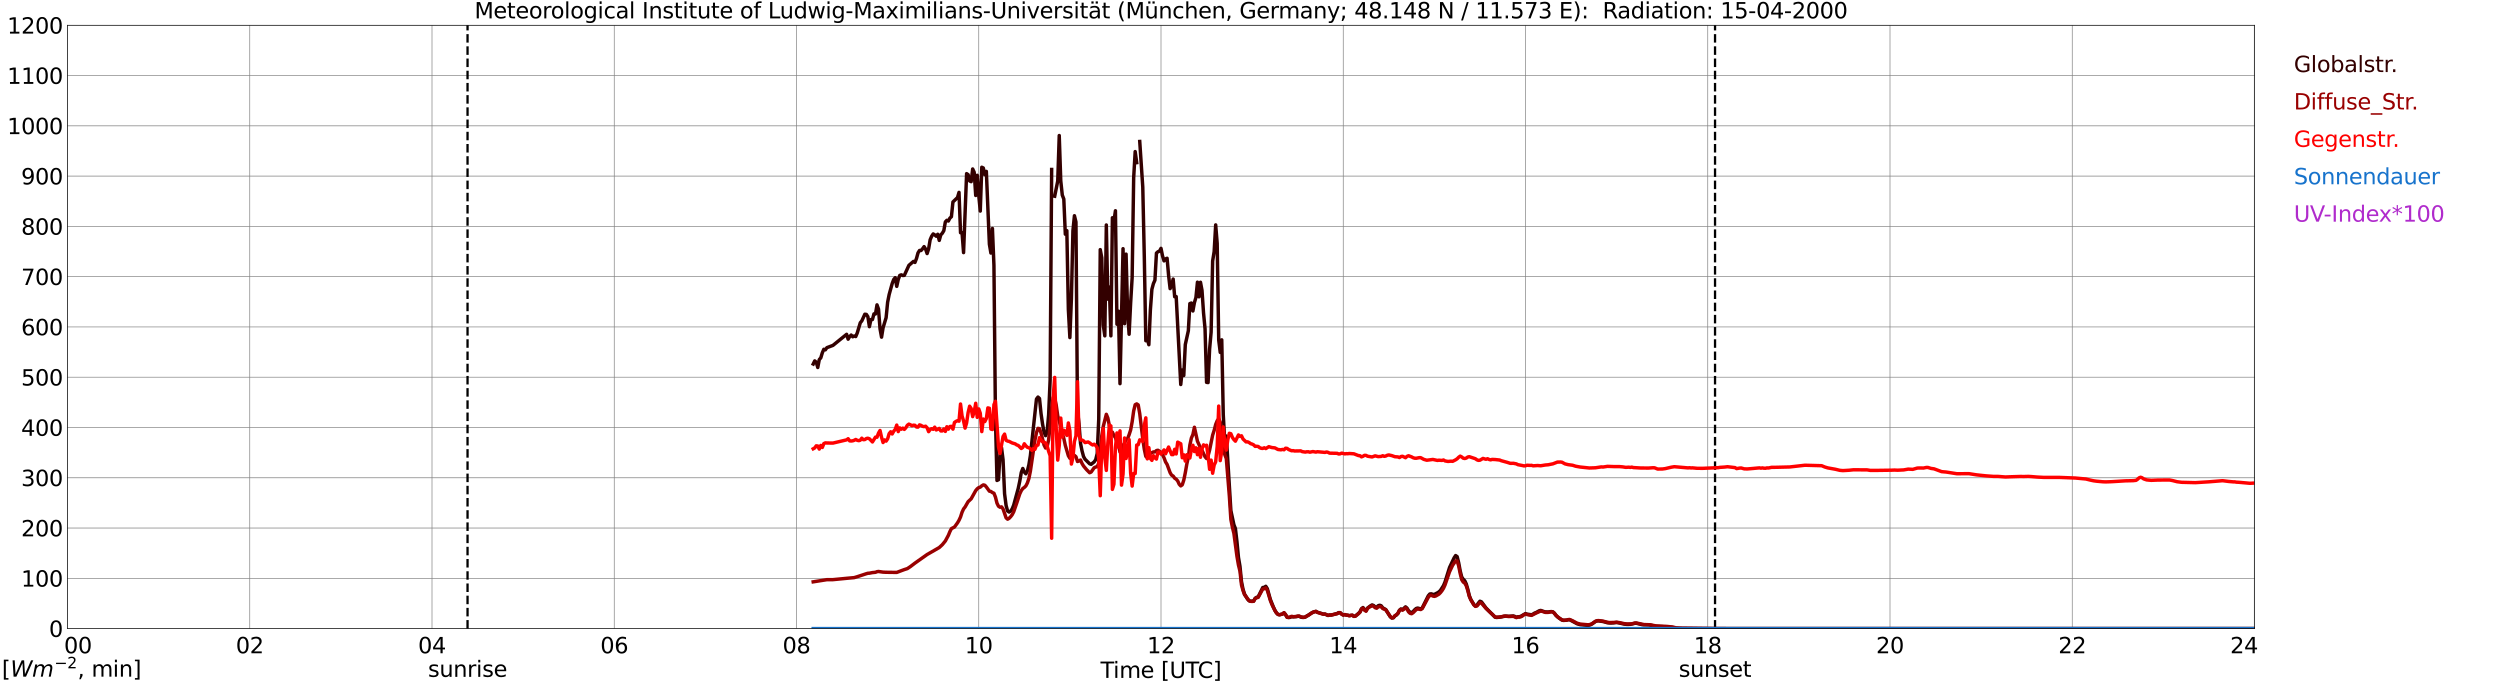 <?xml version="1.0" encoding="utf-8" standalone="no"?>
<!DOCTYPE svg PUBLIC "-//W3C//DTD SVG 1.1//EN"
  "http://www.w3.org/Graphics/SVG/1.1/DTD/svg11.dtd">
<svg xmlns:xlink="http://www.w3.org/1999/xlink" width="1085.4pt" height="296.64pt" viewBox="0 0 1085.4 296.64" xmlns="http://www.w3.org/2000/svg" version="1.1">
 <defs>
  <style type="text/css">*{stroke-linejoin: round; stroke-linecap: butt}</style>
 </defs>
 <g id="figure_1">
  <g id="patch_1">
   <path d="M 0 296.64 
L 1085.4 296.64 
L 1085.4 0 
L 0 0 
z
" style="fill: #ffffff"/>
  </g>
  <g id="axes_1">
   <g id="patch_2">
    <path d="M 29.306 272.909 
L 978.814 272.909 
L 978.814 10.976 
L 29.306 10.976 
z
" style="fill: #ffffff"/>
   </g>
   <g id="patch_3">
    <path d="M 978.814 272.909 
L 978.814 272.909 
L 978.814 10.976 
L 978.814 10.976 
z
" clip-path="url(#pfcc659c9e7)" style="fill: #d3d3d3; opacity: 0.25; stroke: #d3d3d3; stroke-linejoin: miter"/>
   </g>
   <g id="matplotlib.axis_1">
    <g id="xtick_1">
     <g id="line2d_1">
      <path d="M 29.306 272.909 
L 29.306 10.976 
" clip-path="url(#pfcc659c9e7)" style="fill: none; stroke: #808080; stroke-width: 0.3; stroke-linecap: square"/>
     </g>
     <g id="line2d_2"/>
     <g id="text_1">
      <!--    00 -->
      <g transform="translate(18.733 283.627) scale(0.095 -0.095)">
       <defs>
        <path id="DejaVuSans-20" transform="scale(0.016)"/>
        <path id="DejaVuSans-30" d="M 2034 4250 
Q 1547 4250 1301 3770 
Q 1056 3291 1056 2328 
Q 1056 1369 1301 889 
Q 1547 409 2034 409 
Q 2525 409 2770 889 
Q 3016 1369 3016 2328 
Q 3016 3291 2770 3770 
Q 2525 4250 2034 4250 
z
M 2034 4750 
Q 2819 4750 3233 4129 
Q 3647 3509 3647 2328 
Q 3647 1150 3233 529 
Q 2819 -91 2034 -91 
Q 1250 -91 836 529 
Q 422 1150 422 2328 
Q 422 3509 836 4129 
Q 1250 4750 2034 4750 
z
" transform="scale(0.016)"/>
       </defs>
       <use xlink:href="#DejaVuSans-20"/>
       <use xlink:href="#DejaVuSans-20" transform="translate(31.787 0)"/>
       <use xlink:href="#DejaVuSans-20" transform="translate(63.574 0)"/>
       <use xlink:href="#DejaVuSans-30" transform="translate(95.361 0)"/>
       <use xlink:href="#DejaVuSans-30" transform="translate(158.984 0)"/>
      </g>
     </g>
    </g>
    <g id="xtick_2">
     <g id="line2d_3">
      <path d="M 108.431 272.909 
L 108.431 10.976 
" clip-path="url(#pfcc659c9e7)" style="fill: none; stroke: #808080; stroke-width: 0.3; stroke-linecap: square"/>
     </g>
     <g id="line2d_4"/>
     <g id="text_2">
      <!-- 02 -->
      <g transform="translate(102.387 283.627) scale(0.095 -0.095)">
       <defs>
        <path id="DejaVuSans-32" d="M 1228 531 
L 3431 531 
L 3431 0 
L 469 0 
L 469 531 
Q 828 903 1448 1529 
Q 2069 2156 2228 2338 
Q 2531 2678 2651 2914 
Q 2772 3150 2772 3378 
Q 2772 3750 2511 3984 
Q 2250 4219 1831 4219 
Q 1534 4219 1204 4116 
Q 875 4013 500 3803 
L 500 4441 
Q 881 4594 1212 4672 
Q 1544 4750 1819 4750 
Q 2544 4750 2975 4387 
Q 3406 4025 3406 3419 
Q 3406 3131 3298 2873 
Q 3191 2616 2906 2266 
Q 2828 2175 2409 1742 
Q 1991 1309 1228 531 
z
" transform="scale(0.016)"/>
       </defs>
       <use xlink:href="#DejaVuSans-30"/>
       <use xlink:href="#DejaVuSans-32" transform="translate(63.623 0)"/>
      </g>
     </g>
    </g>
    <g id="xtick_3">
     <g id="line2d_5">
      <path d="M 187.557 272.909 
L 187.557 10.976 
" clip-path="url(#pfcc659c9e7)" style="fill: none; stroke: #808080; stroke-width: 0.3; stroke-linecap: square"/>
     </g>
     <g id="line2d_6"/>
     <g id="text_3">
      <!-- 04 -->
      <g transform="translate(181.513 283.627) scale(0.095 -0.095)">
       <defs>
        <path id="DejaVuSans-34" d="M 2419 4116 
L 825 1625 
L 2419 1625 
L 2419 4116 
z
M 2253 4666 
L 3047 4666 
L 3047 1625 
L 3713 1625 
L 3713 1100 
L 3047 1100 
L 3047 0 
L 2419 0 
L 2419 1100 
L 313 1100 
L 313 1709 
L 2253 4666 
z
" transform="scale(0.016)"/>
       </defs>
       <use xlink:href="#DejaVuSans-30"/>
       <use xlink:href="#DejaVuSans-34" transform="translate(63.623 0)"/>
      </g>
     </g>
    </g>
    <g id="xtick_4">
     <g id="line2d_7">
      <path d="M 266.683 272.909 
L 266.683 10.976 
" clip-path="url(#pfcc659c9e7)" style="fill: none; stroke: #808080; stroke-width: 0.3; stroke-linecap: square"/>
     </g>
     <g id="line2d_8"/>
     <g id="text_4">
      <!-- 06 -->
      <g transform="translate(260.638 283.627) scale(0.095 -0.095)">
       <defs>
        <path id="DejaVuSans-36" d="M 2113 2584 
Q 1688 2584 1439 2293 
Q 1191 2003 1191 1497 
Q 1191 994 1439 701 
Q 1688 409 2113 409 
Q 2538 409 2786 701 
Q 3034 994 3034 1497 
Q 3034 2003 2786 2293 
Q 2538 2584 2113 2584 
z
M 3366 4563 
L 3366 3988 
Q 3128 4100 2886 4159 
Q 2644 4219 2406 4219 
Q 1781 4219 1451 3797 
Q 1122 3375 1075 2522 
Q 1259 2794 1537 2939 
Q 1816 3084 2150 3084 
Q 2853 3084 3261 2657 
Q 3669 2231 3669 1497 
Q 3669 778 3244 343 
Q 2819 -91 2113 -91 
Q 1303 -91 875 529 
Q 447 1150 447 2328 
Q 447 3434 972 4092 
Q 1497 4750 2381 4750 
Q 2619 4750 2861 4703 
Q 3103 4656 3366 4563 
z
" transform="scale(0.016)"/>
       </defs>
       <use xlink:href="#DejaVuSans-30"/>
       <use xlink:href="#DejaVuSans-36" transform="translate(63.623 0)"/>
      </g>
     </g>
    </g>
    <g id="xtick_5">
     <g id="line2d_9">
      <path d="M 345.808 272.909 
L 345.808 10.976 
" clip-path="url(#pfcc659c9e7)" style="fill: none; stroke: #808080; stroke-width: 0.3; stroke-linecap: square"/>
     </g>
     <g id="line2d_10"/>
     <g id="text_5">
      <!-- 08 -->
      <g transform="translate(339.764 283.627) scale(0.095 -0.095)">
       <defs>
        <path id="DejaVuSans-38" d="M 2034 2216 
Q 1584 2216 1326 1975 
Q 1069 1734 1069 1313 
Q 1069 891 1326 650 
Q 1584 409 2034 409 
Q 2484 409 2743 651 
Q 3003 894 3003 1313 
Q 3003 1734 2745 1975 
Q 2488 2216 2034 2216 
z
M 1403 2484 
Q 997 2584 770 2862 
Q 544 3141 544 3541 
Q 544 4100 942 4425 
Q 1341 4750 2034 4750 
Q 2731 4750 3128 4425 
Q 3525 4100 3525 3541 
Q 3525 3141 3298 2862 
Q 3072 2584 2669 2484 
Q 3125 2378 3379 2068 
Q 3634 1759 3634 1313 
Q 3634 634 3220 271 
Q 2806 -91 2034 -91 
Q 1263 -91 848 271 
Q 434 634 434 1313 
Q 434 1759 690 2068 
Q 947 2378 1403 2484 
z
M 1172 3481 
Q 1172 3119 1398 2916 
Q 1625 2713 2034 2713 
Q 2441 2713 2670 2916 
Q 2900 3119 2900 3481 
Q 2900 3844 2670 4047 
Q 2441 4250 2034 4250 
Q 1625 4250 1398 4047 
Q 1172 3844 1172 3481 
z
" transform="scale(0.016)"/>
       </defs>
       <use xlink:href="#DejaVuSans-30"/>
       <use xlink:href="#DejaVuSans-38" transform="translate(63.623 0)"/>
      </g>
     </g>
    </g>
    <g id="xtick_6">
     <g id="line2d_11">
      <path d="M 424.934 272.909 
L 424.934 10.976 
" clip-path="url(#pfcc659c9e7)" style="fill: none; stroke: #808080; stroke-width: 0.3; stroke-linecap: square"/>
     </g>
     <g id="line2d_12"/>
     <g id="text_6">
      <!-- 10 -->
      <g transform="translate(418.89 283.627) scale(0.095 -0.095)">
       <defs>
        <path id="DejaVuSans-31" d="M 794 531 
L 1825 531 
L 1825 4091 
L 703 3866 
L 703 4441 
L 1819 4666 
L 2450 4666 
L 2450 531 
L 3481 531 
L 3481 0 
L 794 0 
L 794 531 
z
" transform="scale(0.016)"/>
       </defs>
       <use xlink:href="#DejaVuSans-31"/>
       <use xlink:href="#DejaVuSans-30" transform="translate(63.623 0)"/>
      </g>
     </g>
    </g>
    <g id="xtick_7">
     <g id="line2d_13">
      <path d="M 504.06 272.909 
L 504.06 10.976 
" clip-path="url(#pfcc659c9e7)" style="fill: none; stroke: #808080; stroke-width: 0.3; stroke-linecap: square"/>
     </g>
     <g id="line2d_14"/>
     <g id="text_7">
      <!-- 12 -->
      <g transform="translate(498.015 283.627) scale(0.095 -0.095)">
       <use xlink:href="#DejaVuSans-31"/>
       <use xlink:href="#DejaVuSans-32" transform="translate(63.623 0)"/>
      </g>
     </g>
    </g>
    <g id="xtick_8">
     <g id="line2d_15">
      <path d="M 583.185 272.909 
L 583.185 10.976 
" clip-path="url(#pfcc659c9e7)" style="fill: none; stroke: #808080; stroke-width: 0.3; stroke-linecap: square"/>
     </g>
     <g id="line2d_16"/>
     <g id="text_8">
      <!-- 14 -->
      <g transform="translate(577.141 283.627) scale(0.095 -0.095)">
       <use xlink:href="#DejaVuSans-31"/>
       <use xlink:href="#DejaVuSans-34" transform="translate(63.623 0)"/>
      </g>
     </g>
    </g>
    <g id="xtick_9">
     <g id="line2d_17">
      <path d="M 662.311 272.909 
L 662.311 10.976 
" clip-path="url(#pfcc659c9e7)" style="fill: none; stroke: #808080; stroke-width: 0.3; stroke-linecap: square"/>
     </g>
     <g id="line2d_18"/>
     <g id="text_9">
      <!-- 16 -->
      <g transform="translate(656.267 283.627) scale(0.095 -0.095)">
       <use xlink:href="#DejaVuSans-31"/>
       <use xlink:href="#DejaVuSans-36" transform="translate(63.623 0)"/>
      </g>
     </g>
    </g>
    <g id="xtick_10">
     <g id="line2d_19">
      <path d="M 741.437 272.909 
L 741.437 10.976 
" clip-path="url(#pfcc659c9e7)" style="fill: none; stroke: #808080; stroke-width: 0.3; stroke-linecap: square"/>
     </g>
     <g id="line2d_20"/>
     <g id="text_10">
      <!-- 18 -->
      <g transform="translate(735.392 283.627) scale(0.095 -0.095)">
       <use xlink:href="#DejaVuSans-31"/>
       <use xlink:href="#DejaVuSans-38" transform="translate(63.623 0)"/>
      </g>
     </g>
    </g>
    <g id="xtick_11">
     <g id="line2d_21">
      <path d="M 820.562 272.909 
L 820.562 10.976 
" clip-path="url(#pfcc659c9e7)" style="fill: none; stroke: #808080; stroke-width: 0.3; stroke-linecap: square"/>
     </g>
     <g id="line2d_22"/>
     <g id="text_11">
      <!-- 20 -->
      <g transform="translate(814.518 283.627) scale(0.095 -0.095)">
       <use xlink:href="#DejaVuSans-32"/>
       <use xlink:href="#DejaVuSans-30" transform="translate(63.623 0)"/>
      </g>
     </g>
    </g>
    <g id="xtick_12">
     <g id="line2d_23">
      <path d="M 899.688 272.909 
L 899.688 10.976 
" clip-path="url(#pfcc659c9e7)" style="fill: none; stroke: #808080; stroke-width: 0.3; stroke-linecap: square"/>
     </g>
     <g id="line2d_24"/>
     <g id="text_12">
      <!-- 22 -->
      <g transform="translate(893.644 283.627) scale(0.095 -0.095)">
       <use xlink:href="#DejaVuSans-32"/>
       <use xlink:href="#DejaVuSans-32" transform="translate(63.623 0)"/>
      </g>
     </g>
    </g>
    <g id="xtick_13">
     <g id="line2d_25">
      <path d="M 978.814 272.909 
L 978.814 10.976 
" clip-path="url(#pfcc659c9e7)" style="fill: none; stroke: #808080; stroke-width: 0.3; stroke-linecap: square"/>
     </g>
     <g id="line2d_26"/>
     <g id="text_13">
      <!-- 24    -->
      <g transform="translate(968.241 283.627) scale(0.095 -0.095)">
       <use xlink:href="#DejaVuSans-32"/>
       <use xlink:href="#DejaVuSans-34" transform="translate(63.623 0)"/>
       <use xlink:href="#DejaVuSans-20" transform="translate(127.246 0)"/>
       <use xlink:href="#DejaVuSans-20" transform="translate(159.033 0)"/>
       <use xlink:href="#DejaVuSans-20" transform="translate(190.82 0)"/>
      </g>
     </g>
    </g>
    <g id="text_14">
     <!-- Time [UTC] -->
     <g transform="translate(477.806 294.322) scale(0.095 -0.095)">
      <defs>
       <path id="DejaVuSans-54" d="M -19 4666 
L 3928 4666 
L 3928 4134 
L 2272 4134 
L 2272 0 
L 1638 0 
L 1638 4134 
L -19 4134 
L -19 4666 
z
" transform="scale(0.016)"/>
       <path id="DejaVuSans-69" d="M 603 3500 
L 1178 3500 
L 1178 0 
L 603 0 
L 603 3500 
z
M 603 4863 
L 1178 4863 
L 1178 4134 
L 603 4134 
L 603 4863 
z
" transform="scale(0.016)"/>
       <path id="DejaVuSans-6d" d="M 3328 2828 
Q 3544 3216 3844 3400 
Q 4144 3584 4550 3584 
Q 5097 3584 5394 3201 
Q 5691 2819 5691 2113 
L 5691 0 
L 5113 0 
L 5113 2094 
Q 5113 2597 4934 2840 
Q 4756 3084 4391 3084 
Q 3944 3084 3684 2787 
Q 3425 2491 3425 1978 
L 3425 0 
L 2847 0 
L 2847 2094 
Q 2847 2600 2669 2842 
Q 2491 3084 2119 3084 
Q 1678 3084 1418 2786 
Q 1159 2488 1159 1978 
L 1159 0 
L 581 0 
L 581 3500 
L 1159 3500 
L 1159 2956 
Q 1356 3278 1631 3431 
Q 1906 3584 2284 3584 
Q 2666 3584 2933 3390 
Q 3200 3197 3328 2828 
z
" transform="scale(0.016)"/>
       <path id="DejaVuSans-65" d="M 3597 1894 
L 3597 1613 
L 953 1613 
Q 991 1019 1311 708 
Q 1631 397 2203 397 
Q 2534 397 2845 478 
Q 3156 559 3463 722 
L 3463 178 
Q 3153 47 2828 -22 
Q 2503 -91 2169 -91 
Q 1331 -91 842 396 
Q 353 884 353 1716 
Q 353 2575 817 3079 
Q 1281 3584 2069 3584 
Q 2775 3584 3186 3129 
Q 3597 2675 3597 1894 
z
M 3022 2063 
Q 3016 2534 2758 2815 
Q 2500 3097 2075 3097 
Q 1594 3097 1305 2825 
Q 1016 2553 972 2059 
L 3022 2063 
z
" transform="scale(0.016)"/>
       <path id="DejaVuSans-5b" d="M 550 4863 
L 1875 4863 
L 1875 4416 
L 1125 4416 
L 1125 -397 
L 1875 -397 
L 1875 -844 
L 550 -844 
L 550 4863 
z
" transform="scale(0.016)"/>
       <path id="DejaVuSans-55" d="M 556 4666 
L 1191 4666 
L 1191 1831 
Q 1191 1081 1462 751 
Q 1734 422 2344 422 
Q 2950 422 3222 751 
Q 3494 1081 3494 1831 
L 3494 4666 
L 4128 4666 
L 4128 1753 
Q 4128 841 3676 375 
Q 3225 -91 2344 -91 
Q 1459 -91 1007 375 
Q 556 841 556 1753 
L 556 4666 
z
" transform="scale(0.016)"/>
       <path id="DejaVuSans-43" d="M 4122 4306 
L 4122 3641 
Q 3803 3938 3442 4084 
Q 3081 4231 2675 4231 
Q 1875 4231 1450 3742 
Q 1025 3253 1025 2328 
Q 1025 1406 1450 917 
Q 1875 428 2675 428 
Q 3081 428 3442 575 
Q 3803 722 4122 1019 
L 4122 359 
Q 3791 134 3420 21 
Q 3050 -91 2638 -91 
Q 1578 -91 968 557 
Q 359 1206 359 2328 
Q 359 3453 968 4101 
Q 1578 4750 2638 4750 
Q 3056 4750 3426 4639 
Q 3797 4528 4122 4306 
z
" transform="scale(0.016)"/>
       <path id="DejaVuSans-5d" d="M 1947 4863 
L 1947 -844 
L 622 -844 
L 622 -397 
L 1369 -397 
L 1369 4416 
L 622 4416 
L 622 4863 
L 1947 4863 
z
" transform="scale(0.016)"/>
      </defs>
      <use xlink:href="#DejaVuSans-54"/>
      <use xlink:href="#DejaVuSans-69" transform="translate(57.959 0)"/>
      <use xlink:href="#DejaVuSans-6d" transform="translate(85.742 0)"/>
      <use xlink:href="#DejaVuSans-65" transform="translate(183.154 0)"/>
      <use xlink:href="#DejaVuSans-20" transform="translate(244.678 0)"/>
      <use xlink:href="#DejaVuSans-5b" transform="translate(276.465 0)"/>
      <use xlink:href="#DejaVuSans-55" transform="translate(315.479 0)"/>
      <use xlink:href="#DejaVuSans-54" transform="translate(388.672 0)"/>
      <use xlink:href="#DejaVuSans-43" transform="translate(443.881 0)"/>
      <use xlink:href="#DejaVuSans-5d" transform="translate(513.705 0)"/>
     </g>
    </g>
   </g>
   <g id="matplotlib.axis_2">
    <g id="ytick_1">
     <g id="line2d_27">
      <path d="M 29.306 272.909 
L 978.814 272.909 
" clip-path="url(#pfcc659c9e7)" style="fill: none; stroke: #808080; stroke-width: 0.3; stroke-linecap: square"/>
     </g>
     <g id="line2d_28"/>
     <g id="text_15">
      <!-- 0 -->
      <g transform="translate(21.261 276.518) scale(0.095 -0.095)">
       <use xlink:href="#DejaVuSans-30"/>
      </g>
     </g>
    </g>
    <g id="ytick_2">
     <g id="line2d_29">
      <path d="M 29.306 251.081 
L 978.814 251.081 
" clip-path="url(#pfcc659c9e7)" style="fill: none; stroke: #808080; stroke-width: 0.3; stroke-linecap: square"/>
     </g>
     <g id="line2d_30"/>
     <g id="text_16">
      <!-- 100 -->
      <g transform="translate(9.173 254.69) scale(0.095 -0.095)">
       <use xlink:href="#DejaVuSans-31"/>
       <use xlink:href="#DejaVuSans-30" transform="translate(63.623 0)"/>
       <use xlink:href="#DejaVuSans-30" transform="translate(127.246 0)"/>
      </g>
     </g>
    </g>
    <g id="ytick_3">
     <g id="line2d_31">
      <path d="M 29.306 229.253 
L 978.814 229.253 
" clip-path="url(#pfcc659c9e7)" style="fill: none; stroke: #808080; stroke-width: 0.3; stroke-linecap: square"/>
     </g>
     <g id="line2d_32"/>
     <g id="text_17">
      <!-- 200 -->
      <g transform="translate(9.173 232.863) scale(0.095 -0.095)">
       <use xlink:href="#DejaVuSans-32"/>
       <use xlink:href="#DejaVuSans-30" transform="translate(63.623 0)"/>
       <use xlink:href="#DejaVuSans-30" transform="translate(127.246 0)"/>
      </g>
     </g>
    </g>
    <g id="ytick_4">
     <g id="line2d_33">
      <path d="M 29.306 207.426 
L 978.814 207.426 
" clip-path="url(#pfcc659c9e7)" style="fill: none; stroke: #808080; stroke-width: 0.3; stroke-linecap: square"/>
     </g>
     <g id="line2d_34"/>
     <g id="text_18">
      <!-- 300 -->
      <g transform="translate(9.173 211.035) scale(0.095 -0.095)">
       <defs>
        <path id="DejaVuSans-33" d="M 2597 2516 
Q 3050 2419 3304 2112 
Q 3559 1806 3559 1356 
Q 3559 666 3084 287 
Q 2609 -91 1734 -91 
Q 1441 -91 1130 -33 
Q 819 25 488 141 
L 488 750 
Q 750 597 1062 519 
Q 1375 441 1716 441 
Q 2309 441 2620 675 
Q 2931 909 2931 1356 
Q 2931 1769 2642 2001 
Q 2353 2234 1838 2234 
L 1294 2234 
L 1294 2753 
L 1863 2753 
Q 2328 2753 2575 2939 
Q 2822 3125 2822 3475 
Q 2822 3834 2567 4026 
Q 2313 4219 1838 4219 
Q 1578 4219 1281 4162 
Q 984 4106 628 3988 
L 628 4550 
Q 988 4650 1302 4700 
Q 1616 4750 1894 4750 
Q 2613 4750 3031 4423 
Q 3450 4097 3450 3541 
Q 3450 3153 3228 2886 
Q 3006 2619 2597 2516 
z
" transform="scale(0.016)"/>
       </defs>
       <use xlink:href="#DejaVuSans-33"/>
       <use xlink:href="#DejaVuSans-30" transform="translate(63.623 0)"/>
       <use xlink:href="#DejaVuSans-30" transform="translate(127.246 0)"/>
      </g>
     </g>
    </g>
    <g id="ytick_5">
     <g id="line2d_35">
      <path d="M 29.306 185.598 
L 978.814 185.598 
" clip-path="url(#pfcc659c9e7)" style="fill: none; stroke: #808080; stroke-width: 0.3; stroke-linecap: square"/>
     </g>
     <g id="line2d_36"/>
     <g id="text_19">
      <!-- 400 -->
      <g transform="translate(9.173 189.207) scale(0.095 -0.095)">
       <use xlink:href="#DejaVuSans-34"/>
       <use xlink:href="#DejaVuSans-30" transform="translate(63.623 0)"/>
       <use xlink:href="#DejaVuSans-30" transform="translate(127.246 0)"/>
      </g>
     </g>
    </g>
    <g id="ytick_6">
     <g id="line2d_37">
      <path d="M 29.306 163.77 
L 978.814 163.77 
" clip-path="url(#pfcc659c9e7)" style="fill: none; stroke: #808080; stroke-width: 0.3; stroke-linecap: square"/>
     </g>
     <g id="line2d_38"/>
     <g id="text_20">
      <!-- 500 -->
      <g transform="translate(9.173 167.379) scale(0.095 -0.095)">
       <defs>
        <path id="DejaVuSans-35" d="M 691 4666 
L 3169 4666 
L 3169 4134 
L 1269 4134 
L 1269 2991 
Q 1406 3038 1543 3061 
Q 1681 3084 1819 3084 
Q 2600 3084 3056 2656 
Q 3513 2228 3513 1497 
Q 3513 744 3044 326 
Q 2575 -91 1722 -91 
Q 1428 -91 1123 -41 
Q 819 9 494 109 
L 494 744 
Q 775 591 1075 516 
Q 1375 441 1709 441 
Q 2250 441 2565 725 
Q 2881 1009 2881 1497 
Q 2881 1984 2565 2268 
Q 2250 2553 1709 2553 
Q 1456 2553 1204 2497 
Q 953 2441 691 2322 
L 691 4666 
z
" transform="scale(0.016)"/>
       </defs>
       <use xlink:href="#DejaVuSans-35"/>
       <use xlink:href="#DejaVuSans-30" transform="translate(63.623 0)"/>
       <use xlink:href="#DejaVuSans-30" transform="translate(127.246 0)"/>
      </g>
     </g>
    </g>
    <g id="ytick_7">
     <g id="line2d_39">
      <path d="M 29.306 141.942 
L 978.814 141.942 
" clip-path="url(#pfcc659c9e7)" style="fill: none; stroke: #808080; stroke-width: 0.3; stroke-linecap: square"/>
     </g>
     <g id="line2d_40"/>
     <g id="text_21">
      <!-- 600 -->
      <g transform="translate(9.173 145.551) scale(0.095 -0.095)">
       <use xlink:href="#DejaVuSans-36"/>
       <use xlink:href="#DejaVuSans-30" transform="translate(63.623 0)"/>
       <use xlink:href="#DejaVuSans-30" transform="translate(127.246 0)"/>
      </g>
     </g>
    </g>
    <g id="ytick_8">
     <g id="line2d_41">
      <path d="M 29.306 120.114 
L 978.814 120.114 
" clip-path="url(#pfcc659c9e7)" style="fill: none; stroke: #808080; stroke-width: 0.3; stroke-linecap: square"/>
     </g>
     <g id="line2d_42"/>
     <g id="text_22">
      <!-- 700 -->
      <g transform="translate(9.173 123.724) scale(0.095 -0.095)">
       <defs>
        <path id="DejaVuSans-37" d="M 525 4666 
L 3525 4666 
L 3525 4397 
L 1831 0 
L 1172 0 
L 2766 4134 
L 525 4134 
L 525 4666 
z
" transform="scale(0.016)"/>
       </defs>
       <use xlink:href="#DejaVuSans-37"/>
       <use xlink:href="#DejaVuSans-30" transform="translate(63.623 0)"/>
       <use xlink:href="#DejaVuSans-30" transform="translate(127.246 0)"/>
      </g>
     </g>
    </g>
    <g id="ytick_9">
     <g id="line2d_43">
      <path d="M 29.306 98.287 
L 978.814 98.287 
" clip-path="url(#pfcc659c9e7)" style="fill: none; stroke: #808080; stroke-width: 0.3; stroke-linecap: square"/>
     </g>
     <g id="line2d_44"/>
     <g id="text_23">
      <!-- 800 -->
      <g transform="translate(9.173 101.896) scale(0.095 -0.095)">
       <use xlink:href="#DejaVuSans-38"/>
       <use xlink:href="#DejaVuSans-30" transform="translate(63.623 0)"/>
       <use xlink:href="#DejaVuSans-30" transform="translate(127.246 0)"/>
      </g>
     </g>
    </g>
    <g id="ytick_10">
     <g id="line2d_45">
      <path d="M 29.306 76.459 
L 978.814 76.459 
" clip-path="url(#pfcc659c9e7)" style="fill: none; stroke: #808080; stroke-width: 0.3; stroke-linecap: square"/>
     </g>
     <g id="line2d_46"/>
     <g id="text_24">
      <!-- 900 -->
      <g transform="translate(9.173 80.068) scale(0.095 -0.095)">
       <defs>
        <path id="DejaVuSans-39" d="M 703 97 
L 703 672 
Q 941 559 1184 500 
Q 1428 441 1663 441 
Q 2288 441 2617 861 
Q 2947 1281 2994 2138 
Q 2813 1869 2534 1725 
Q 2256 1581 1919 1581 
Q 1219 1581 811 2004 
Q 403 2428 403 3163 
Q 403 3881 828 4315 
Q 1253 4750 1959 4750 
Q 2769 4750 3195 4129 
Q 3622 3509 3622 2328 
Q 3622 1225 3098 567 
Q 2575 -91 1691 -91 
Q 1453 -91 1209 -44 
Q 966 3 703 97 
z
M 1959 2075 
Q 2384 2075 2632 2365 
Q 2881 2656 2881 3163 
Q 2881 3666 2632 3958 
Q 2384 4250 1959 4250 
Q 1534 4250 1286 3958 
Q 1038 3666 1038 3163 
Q 1038 2656 1286 2365 
Q 1534 2075 1959 2075 
z
" transform="scale(0.016)"/>
       </defs>
       <use xlink:href="#DejaVuSans-39"/>
       <use xlink:href="#DejaVuSans-30" transform="translate(63.623 0)"/>
       <use xlink:href="#DejaVuSans-30" transform="translate(127.246 0)"/>
      </g>
     </g>
    </g>
    <g id="ytick_11">
     <g id="line2d_47">
      <path d="M 29.306 54.631 
L 978.814 54.631 
" clip-path="url(#pfcc659c9e7)" style="fill: none; stroke: #808080; stroke-width: 0.3; stroke-linecap: square"/>
     </g>
     <g id="line2d_48"/>
     <g id="text_25">
      <!-- 1000 -->
      <g transform="translate(3.128 58.24) scale(0.095 -0.095)">
       <use xlink:href="#DejaVuSans-31"/>
       <use xlink:href="#DejaVuSans-30" transform="translate(63.623 0)"/>
       <use xlink:href="#DejaVuSans-30" transform="translate(127.246 0)"/>
       <use xlink:href="#DejaVuSans-30" transform="translate(190.869 0)"/>
      </g>
     </g>
    </g>
    <g id="ytick_12">
     <g id="line2d_49">
      <path d="M 29.306 32.803 
L 978.814 32.803 
" clip-path="url(#pfcc659c9e7)" style="fill: none; stroke: #808080; stroke-width: 0.3; stroke-linecap: square"/>
     </g>
     <g id="line2d_50"/>
     <g id="text_26">
      <!-- 1100 -->
      <g transform="translate(3.128 36.413) scale(0.095 -0.095)">
       <use xlink:href="#DejaVuSans-31"/>
       <use xlink:href="#DejaVuSans-31" transform="translate(63.623 0)"/>
       <use xlink:href="#DejaVuSans-30" transform="translate(127.246 0)"/>
       <use xlink:href="#DejaVuSans-30" transform="translate(190.869 0)"/>
      </g>
     </g>
    </g>
    <g id="ytick_13">
     <g id="line2d_51">
      <path d="M 29.306 10.976 
L 978.814 10.976 
" clip-path="url(#pfcc659c9e7)" style="fill: none; stroke: #808080; stroke-width: 0.3; stroke-linecap: square"/>
     </g>
     <g id="line2d_52"/>
     <g id="text_27">
      <!-- 1200 -->
      <g transform="translate(3.128 14.585) scale(0.095 -0.095)">
       <use xlink:href="#DejaVuSans-31"/>
       <use xlink:href="#DejaVuSans-32" transform="translate(63.623 0)"/>
       <use xlink:href="#DejaVuSans-30" transform="translate(127.246 0)"/>
       <use xlink:href="#DejaVuSans-30" transform="translate(190.869 0)"/>
      </g>
     </g>
    </g>
   </g>
   <g id="line2d_53">
    <path d="M 202.987 272.909 
L 202.987 10.976 
" clip-path="url(#pfcc659c9e7)" style="fill: none; stroke-dasharray: 3.7,1.6; stroke-dashoffset: 0; stroke: #000000"/>
   </g>
   <g id="line2d_54">
    <path d="M 744.602 272.909 
L 744.602 10.976 
" clip-path="url(#pfcc659c9e7)" style="fill: none; stroke-dasharray: 3.7,1.6; stroke-dashoffset: 0; stroke: #000000"/>
   </g>
   <g id="line2d_55">
    <path d="M 353.062 158.053 
L 353.721 156.691 
L 354.38 157.235 
L 355.04 159.549 
L 355.699 156.115 
L 356.359 155.351 
L 357.018 153.155 
L 357.677 151.64 
L 358.337 151.887 
L 358.996 150.942 
L 361.634 149.953 
L 367.568 145.147 
L 368.227 147.257 
L 368.887 146.14 
L 369.546 145.465 
L 370.206 146.22 
L 370.865 145.873 
L 371.524 146.116 
L 372.184 144.548 
L 373.502 140.126 
L 374.162 139.327 
L 375.481 136.422 
L 376.14 136.507 
L 376.799 137.511 
L 377.459 141.831 
L 378.118 138.758 
L 378.777 138.718 
L 379.437 136.263 
L 380.096 136.324 
L 380.756 132.362 
L 381.415 134.2 
L 382.074 142.75 
L 382.734 146.38 
L 383.393 142.289 
L 384.712 137.928 
L 385.371 131.225 
L 386.031 127.894 
L 387.349 123.111 
L 388.009 121.356 
L 388.668 120.555 
L 389.328 124.327 
L 389.987 121.356 
L 390.646 119.569 
L 391.306 119.318 
L 391.965 119.621 
L 392.624 119.551 
L 394.603 115.208 
L 396.581 113.509 
L 397.24 113.935 
L 397.899 112.23 
L 398.559 109.807 
L 399.218 108.747 
L 399.878 108.757 
L 400.537 108.031 
L 401.196 107.075 
L 401.856 108.14 
L 402.515 110.082 
L 403.175 108.013 
L 403.834 104.084 
L 404.493 102.552 
L 405.153 101.57 
L 405.812 101.971 
L 406.471 102.561 
L 407.131 101.709 
L 407.79 104.37 
L 408.45 101.965 
L 409.109 101.264 
L 409.768 100.14 
L 410.428 96.353 
L 411.087 95.646 
L 411.746 95.956 
L 412.406 94.703 
L 413.065 94.083 
L 413.725 87.681 
L 415.043 86.408 
L 415.703 85.773 
L 416.362 83.529 
L 417.022 101.039 
L 417.681 100.985 
L 418.34 109.67 
L 419.659 75.385 
L 420.318 75.83 
L 420.978 78.557 
L 421.637 78.871 
L 422.297 73.364 
L 422.956 74.789 
L 423.615 84.863 
L 424.275 76.103 
L 424.934 84.836 
L 425.593 91.636 
L 426.253 72.606 
L 426.912 72.938 
L 427.572 75.826 
L 428.231 74.416 
L 429.55 106.022 
L 430.209 109.864 
L 430.869 99.193 
L 431.528 115.208 
L 432.187 181.9 
L 432.847 208.591 
L 433.506 208.27 
L 434.165 197.391 
L 434.825 194.407 
L 435.484 199.616 
L 436.144 214.369 
L 436.803 219.461 
L 437.462 221.865 
L 438.122 222.314 
L 438.781 221.897 
L 439.44 220.946 
L 440.1 219.335 
L 442.078 212.046 
L 442.737 208.912 
L 443.397 205.136 
L 444.056 203.398 
L 444.716 204.957 
L 445.375 205.697 
L 446.034 204.461 
L 446.694 201.82 
L 447.353 197.773 
L 449.991 173.259 
L 450.65 172.39 
L 451.309 173.025 
L 451.969 179.523 
L 452.628 184.081 
L 453.287 187.693 
L 453.947 189.147 
L 454.606 187.671 
L 455.266 180.156 
L 455.925 164.912 
L 456.584 73.573 
M 457.903 85.194 
L 459.222 78.618 
L 459.881 58.848 
L 460.541 78.541 
L 461.2 84.692 
L 461.859 86.406 
L 462.519 101.677 
L 463.178 100.146 
L 463.838 134.355 
L 464.497 146.561 
L 465.156 129.797 
L 465.816 100.24 
L 466.475 93.664 
L 467.134 96.394 
L 467.794 178.192 
L 468.453 183.897 
L 469.113 192.439 
L 469.772 195.739 
L 470.431 198.205 
L 471.091 199.384 
L 473.069 201.357 
L 473.728 201.589 
L 475.047 200.53 
L 475.706 199.572 
L 476.366 196.891 
L 477.025 182.053 
L 477.685 108.38 
L 478.344 111.918 
L 479.003 141.117 
L 479.663 145.81 
L 480.322 97.68 
L 480.981 129.891 
L 481.641 124.624 
L 482.3 145.806 
L 482.96 94.537 
L 483.619 95.916 
L 484.278 91.505 
L 484.938 140.766 
L 485.597 135.088 
L 486.256 166.566 
L 487.575 107.976 
L 488.235 140.543 
L 488.894 110.336 
L 489.553 135.342 
L 490.213 145.109 
L 490.872 131.637 
L 491.532 120.514 
L 492.191 77.243 
L 492.85 65.816 
L 493.51 70.618 
M 494.828 61.426 
L 496.147 81.239 
L 496.807 111.366 
L 497.466 147.936 
L 498.125 147.238 
L 498.785 149.661 
L 499.444 134.639 
L 500.103 125.602 
L 500.763 123.131 
L 501.422 121.645 
L 502.082 109.886 
L 502.741 109.294 
L 503.4 109.046 
L 504.06 107.828 
L 504.719 111.108 
L 505.379 113.258 
L 506.038 112.409 
L 506.697 112.13 
L 507.357 119.573 
L 508.016 125.312 
L 508.675 123.808 
L 509.335 121.158 
L 509.994 128.83 
L 510.654 128.763 
L 512.632 166.933 
L 513.291 160.629 
L 513.95 163.028 
L 514.61 149.586 
L 515.929 143.599 
L 516.588 131.808 
L 517.247 131.563 
L 517.907 135.014 
L 518.566 131.391 
L 519.226 129.149 
L 519.885 122.507 
L 520.544 128.859 
L 521.204 122.546 
L 521.863 126.087 
L 522.522 135.806 
L 523.182 142.767 
L 523.841 166.001 
L 524.501 166.095 
L 525.16 151.568 
L 525.819 144.204 
L 526.479 113.326 
L 527.138 109.212 
L 527.797 97.643 
L 528.457 105.715 
L 529.116 147.615 
L 529.776 152.998 
L 530.435 147.554 
L 531.094 180.08 
L 531.754 191.937 
L 532.413 189.311 
L 534.391 221.662 
L 535.71 227.806 
L 536.369 229.489 
L 537.029 235.105 
L 537.688 241.996 
L 538.348 245.877 
L 539.007 252.511 
L 539.666 255.818 
L 540.326 257.928 
L 541.644 260.129 
L 542.304 260.803 
L 542.963 261.032 
L 544.282 260.93 
L 544.941 259.753 
L 545.601 259.314 
L 546.26 259.107 
L 548.238 255.084 
L 548.898 254.982 
L 549.557 254.547 
L 550.216 255.575 
L 551.535 260.251 
L 552.854 263.551 
L 553.513 264.948 
L 554.173 266.051 
L 554.832 266.742 
L 555.491 266.906 
L 556.81 266.585 
L 557.47 266.064 
L 558.129 266.847 
L 558.788 267.98 
L 559.448 268.133 
L 560.107 268.032 
L 560.766 267.736 
L 561.426 267.827 
L 564.063 267.537 
L 564.723 267.902 
L 565.382 268.054 
L 566.042 268.061 
L 566.701 267.897 
L 569.998 265.782 
L 571.317 265.422 
L 571.976 265.819 
L 574.613 266.625 
L 575.273 266.598 
L 576.592 267.218 
L 577.251 266.996 
L 577.91 267.037 
L 579.229 266.714 
L 580.548 266.345 
L 581.207 265.97 
L 581.867 265.987 
L 582.526 266.64 
L 583.185 267.002 
L 583.845 266.817 
L 584.504 267.044 
L 585.164 267.096 
L 585.823 267.271 
L 587.142 267.098 
L 587.801 267.563 
L 588.46 267.452 
L 589.779 266.332 
L 590.439 265.693 
L 591.098 264.285 
L 591.757 263.774 
L 592.417 264.59 
L 593.076 265.127 
L 593.736 264.001 
L 595.054 262.997 
L 595.714 262.63 
L 596.373 262.894 
L 597.032 263.497 
L 597.692 263.695 
L 598.351 262.975 
L 599.011 262.77 
L 599.67 263.003 
L 600.329 263.907 
L 601.648 264.632 
L 603.626 267.792 
L 604.286 268.334 
L 604.945 268.227 
L 605.604 267.434 
L 606.264 267.017 
L 606.923 266.312 
L 607.582 264.931 
L 608.242 264.383 
L 608.901 264.675 
L 610.22 263.479 
L 610.879 264.036 
L 611.539 265.162 
L 612.198 265.775 
L 612.858 265.972 
L 613.517 265.516 
L 614.176 264.767 
L 614.836 264.189 
L 615.495 263.988 
L 616.814 264.363 
L 617.473 263.94 
L 620.111 258.66 
L 620.77 257.898 
L 621.429 257.811 
L 622.089 258.064 
L 622.748 258.057 
L 624.067 257.387 
L 624.726 256.968 
L 625.386 256.32 
L 626.705 254.255 
L 627.364 252.698 
L 629.342 246.366 
L 631.32 242.191 
L 631.98 241.202 
L 632.639 241.662 
L 633.298 244.323 
L 633.958 247.87 
L 634.617 250.494 
L 635.276 251.491 
L 635.936 252.133 
L 636.595 253.548 
L 637.255 255.833 
L 637.914 258.585 
L 638.573 260.268 
L 639.892 262.464 
L 640.552 263.056 
L 641.211 262.831 
L 641.87 261.814 
L 642.53 261.026 
L 643.189 261.29 
L 645.167 263.955 
L 646.486 265.317 
L 649.123 267.978 
L 649.783 268.083 
L 651.102 267.952 
L 653.739 267.472 
L 655.058 267.57 
L 657.036 267.413 
L 657.695 267.637 
L 658.355 268.015 
L 659.014 267.784 
L 659.674 267.779 
L 660.333 267.535 
L 662.311 266.395 
L 662.97 266.627 
L 664.949 266.917 
L 665.608 266.607 
L 666.267 266.173 
L 666.927 265.935 
L 668.246 265.191 
L 668.905 265.018 
L 670.224 265.479 
L 670.883 265.671 
L 672.202 265.695 
L 673.521 265.509 
L 674.18 265.638 
L 674.839 266.212 
L 675.499 267.1 
L 676.158 267.795 
L 677.477 268.757 
L 678.136 269.209 
L 678.796 269.362 
L 680.114 269.274 
L 680.774 269.08 
L 681.433 269.043 
L 683.411 270.104 
L 684.73 270.824 
L 686.049 271.202 
L 689.346 271.505 
L 690.005 271.418 
L 690.664 271.2 
L 691.324 270.822 
L 692.643 269.851 
L 693.302 269.606 
L 693.961 269.556 
L 695.939 269.84 
L 697.258 270.189 
L 697.918 270.399 
L 699.236 270.499 
L 700.555 270.431 
L 701.874 270.261 
L 703.193 270.51 
L 705.171 270.966 
L 706.49 271.104 
L 707.808 271.06 
L 709.127 270.776 
L 709.786 270.613 
L 710.446 270.599 
L 713.083 271.243 
L 714.402 271.274 
L 715.721 271.296 
L 717.04 271.507 
L 718.358 271.846 
L 720.337 271.981 
L 724.952 272.228 
L 726.271 272.464 
L 727.59 272.808 
L 730.227 272.909 
L 978.154 272.909 
L 978.154 272.909 
" clip-path="url(#pfcc659c9e7)" style="fill: none; stroke: #330000; stroke-width: 1.5; stroke-linecap: square"/>
   </g>
   <g id="line2d_56">
    <path d="M 353.062 252.611 
L 358.996 251.67 
L 361.634 251.659 
L 368.227 251.018 
L 370.865 250.778 
L 372.184 250.383 
L 376.14 249.077 
L 376.799 248.892 
L 377.459 248.852 
L 378.777 248.599 
L 380.096 248.466 
L 380.756 248.204 
L 381.415 248.112 
L 383.393 248.401 
L 384.712 248.46 
L 389.328 248.523 
L 391.306 247.774 
L 392.624 247.29 
L 393.943 246.862 
L 395.262 245.986 
L 397.24 244.483 
L 402.515 240.748 
L 407.79 237.712 
L 409.109 236.487 
L 410.428 234.876 
L 411.746 232.418 
L 412.406 230.803 
L 413.065 229.504 
L 414.384 228.83 
L 415.703 227.007 
L 416.362 225.887 
L 417.022 224.456 
L 417.681 222.406 
L 418.34 220.963 
L 419 220.114 
L 420.318 217.807 
L 421.637 216.56 
L 423.615 213.003 
L 424.275 212.208 
L 424.934 211.706 
L 425.593 211.492 
L 426.253 210.918 
L 426.912 210.532 
L 427.572 210.663 
L 428.231 211.418 
L 429.55 213.238 
L 430.209 213.378 
L 430.869 213.852 
L 431.528 214.144 
L 432.187 215.825 
L 432.847 218.453 
L 433.506 219.784 
L 434.165 220.219 
L 434.825 220.07 
L 435.484 220.948 
L 436.803 224.831 
L 437.462 225.412 
L 438.122 225.027 
L 438.781 224.34 
L 439.44 223.475 
L 440.1 222.22 
L 441.419 218.427 
L 442.737 214.434 
L 443.397 213.022 
L 444.056 212.099 
L 444.716 211.632 
L 445.375 210.979 
L 446.034 209.72 
L 446.694 207.779 
L 447.353 204.564 
L 448.672 195.619 
L 449.331 191.059 
L 449.991 187.857 
L 450.65 185.969 
L 451.309 186.104 
L 451.969 187.951 
L 453.287 193.209 
L 453.947 194.51 
L 454.606 194.032 
L 455.266 190.985 
L 455.925 184.733 
L 456.584 177.059 
L 457.244 172.621 
L 457.903 172.896 
L 458.563 175.852 
L 459.222 180.508 
L 459.881 182.775 
L 461.2 188.235 
L 461.859 190.315 
L 462.519 193.39 
L 463.838 197.85 
L 464.497 198.954 
L 465.156 198.574 
L 465.816 197.337 
L 466.475 197.725 
L 467.134 198.286 
L 467.794 200.364 
L 468.453 200.15 
L 469.113 199.725 
L 469.772 201.22 
L 470.431 202.313 
L 471.75 203.907 
L 473.069 205.238 
L 473.728 204.952 
L 475.047 203.067 
L 475.706 202.759 
L 476.366 202.619 
L 477.025 201.126 
L 478.344 189.228 
L 479.003 185.115 
L 480.322 179.881 
L 480.981 181.492 
L 482.3 188.101 
L 482.96 187.634 
L 483.619 189.099 
L 484.278 190.038 
L 484.938 191.926 
L 485.597 193.117 
L 486.256 196.248 
L 486.916 195.831 
L 487.575 193.353 
L 488.235 192.399 
L 488.894 190.771 
L 489.553 190.424 
L 490.213 188.737 
L 490.872 186.691 
L 491.532 183.133 
L 492.191 178.434 
L 492.85 175.705 
L 493.51 175.356 
L 494.169 175.801 
L 494.828 179.604 
L 496.147 190.568 
L 496.807 195.043 
L 497.466 198.164 
L 498.125 198.758 
L 499.444 196.861 
L 500.763 196.204 
L 501.422 196.208 
L 502.082 195.615 
L 502.741 195.494 
L 503.4 195.896 
L 504.06 196.505 
L 504.719 197.387 
L 505.379 198.766 
L 506.038 200.556 
L 506.697 201.619 
L 508.016 205.208 
L 508.675 206.304 
L 509.335 206.677 
L 509.994 207.611 
L 510.654 208.028 
L 511.313 208.814 
L 511.972 210.239 
L 512.632 210.951 
L 513.291 210.492 
L 513.95 208.449 
L 514.61 205.238 
L 515.269 201.471 
L 515.929 198.535 
L 516.588 193.233 
L 517.247 190.186 
L 517.907 188.654 
L 518.566 185.504 
L 519.885 191.552 
L 521.204 194.438 
L 521.863 195.508 
L 523.182 198.308 
L 523.841 199.076 
L 524.501 197.891 
L 525.16 195.414 
L 526.479 188.92 
L 527.138 186.864 
L 527.797 184.288 
L 528.457 182.664 
L 529.116 181.863 
L 529.776 183.214 
L 530.435 187.067 
L 531.094 193.155 
L 531.754 197.376 
L 532.413 199.098 
L 533.732 215.408 
L 534.391 225.516 
L 535.051 228.893 
L 535.71 231.584 
L 537.029 241.51 
L 537.688 245.321 
L 538.348 248.006 
L 539.007 253.956 
L 539.666 256.383 
L 540.326 258.169 
L 542.304 260.818 
L 542.963 261.076 
L 543.623 261.122 
L 544.282 261.054 
L 544.941 259.845 
L 545.601 259.535 
L 546.26 259.354 
L 548.238 255.73 
L 548.898 255.595 
L 549.557 255.226 
L 550.216 256.28 
L 551.535 260.72 
L 552.195 262.407 
L 553.513 265.086 
L 554.173 266.096 
L 554.832 266.747 
L 555.491 266.917 
L 556.81 266.574 
L 557.47 266.016 
L 558.129 266.819 
L 558.788 267.928 
L 559.448 268.022 
L 560.107 267.873 
L 560.766 267.57 
L 561.426 267.723 
L 562.745 267.703 
L 563.404 267.467 
L 564.063 267.478 
L 564.723 267.812 
L 566.042 268.028 
L 566.701 267.878 
L 567.36 267.443 
L 568.02 267.175 
L 569.338 266.205 
L 570.657 265.603 
L 571.317 265.466 
L 571.976 265.863 
L 574.613 266.703 
L 575.273 266.611 
L 576.592 267.162 
L 577.251 266.991 
L 577.91 267.028 
L 580.548 266.441 
L 581.207 266.061 
L 581.867 266.057 
L 582.526 266.673 
L 583.185 267.035 
L 583.845 266.839 
L 584.504 267.052 
L 585.164 267.144 
L 585.823 267.38 
L 586.482 267.166 
L 587.142 267.109 
L 587.801 267.62 
L 588.46 267.524 
L 589.779 266.467 
L 590.439 265.799 
L 591.098 264.448 
L 591.757 264.042 
L 592.417 264.939 
L 593.076 265.367 
L 593.736 264.149 
L 594.395 263.643 
L 595.714 262.99 
L 596.373 263.241 
L 597.032 263.844 
L 597.692 264.071 
L 598.351 263.492 
L 599.011 263.329 
L 599.67 263.451 
L 600.329 264.204 
L 601.648 264.763 
L 603.626 267.729 
L 604.286 268.225 
L 604.945 268.131 
L 605.604 267.314 
L 606.264 266.908 
L 606.923 266.293 
L 607.582 265.07 
L 608.242 264.595 
L 608.901 264.924 
L 609.561 264.485 
L 610.22 263.866 
L 610.879 264.453 
L 611.539 265.649 
L 612.198 266.28 
L 612.858 266.446 
L 613.517 266.013 
L 614.836 264.684 
L 615.495 264.389 
L 616.814 264.636 
L 617.473 264.245 
L 620.111 259.317 
L 620.77 258.537 
L 621.429 258.437 
L 622.089 258.782 
L 622.748 258.924 
L 623.408 258.732 
L 624.726 257.961 
L 625.386 257.311 
L 626.045 256.459 
L 626.705 255.418 
L 627.364 253.967 
L 629.342 248.219 
L 630.661 245.439 
L 631.98 243.533 
L 632.639 243.535 
L 633.298 245.703 
L 633.958 249.012 
L 634.617 251.666 
L 635.276 252.709 
L 635.936 253.161 
L 636.595 254.344 
L 637.255 256.418 
L 637.914 258.937 
L 638.573 260.432 
L 639.892 262.634 
L 640.552 263.263 
L 641.211 263.121 
L 642.53 261.598 
L 643.189 261.853 
L 645.167 264.171 
L 647.145 266.033 
L 647.805 266.605 
L 649.123 267.897 
L 650.442 267.943 
L 651.761 267.799 
L 653.08 267.452 
L 655.058 267.672 
L 657.036 267.592 
L 658.355 268.15 
L 659.014 267.882 
L 659.674 267.902 
L 660.333 267.766 
L 660.992 267.417 
L 661.652 266.871 
L 662.311 266.636 
L 663.63 266.956 
L 664.949 267.181 
L 666.927 266.16 
L 668.905 265.291 
L 669.564 265.424 
L 670.883 265.869 
L 672.202 265.869 
L 673.521 265.614 
L 674.18 265.679 
L 674.839 266.245 
L 675.499 267.118 
L 676.817 268.246 
L 678.136 269.098 
L 678.796 269.257 
L 680.114 269.24 
L 680.774 269.021 
L 681.433 268.943 
L 682.752 269.51 
L 684.73 270.573 
L 686.049 270.946 
L 689.346 271.246 
L 690.005 271.202 
L 690.664 271.01 
L 691.324 270.687 
L 692.643 269.757 
L 693.302 269.499 
L 693.961 269.421 
L 695.939 269.659 
L 697.258 270.001 
L 698.577 270.287 
L 700.555 270.246 
L 701.874 270.113 
L 703.193 270.333 
L 705.171 270.761 
L 706.49 270.903 
L 708.468 270.842 
L 709.786 270.488 
L 710.446 270.477 
L 713.743 271.156 
L 716.38 271.243 
L 719.018 271.754 
L 723.633 271.955 
L 726.271 272.221 
L 727.59 272.56 
L 729.568 272.656 
L 735.502 272.73 
L 745.393 272.87 
L 751.327 272.909 
L 978.154 272.909 
L 978.154 272.909 
" clip-path="url(#pfcc659c9e7)" style="fill: none; stroke: #990000; stroke-width: 1.5; stroke-linecap: square"/>
   </g>
   <g id="line2d_57">
    <path d="M 353.062 194.844 
L 353.721 194.475 
L 354.38 193.556 
L 355.04 193.643 
L 355.699 194.966 
L 356.359 193.39 
L 357.018 194.261 
L 357.677 192.594 
L 358.337 192.273 
L 358.996 192.332 
L 361.634 192.371 
L 367.568 190.972 
L 368.227 190.474 
L 368.887 191.404 
L 369.546 191.461 
L 370.206 191.386 
L 370.865 191.166 
L 371.524 190.804 
L 372.184 191.157 
L 372.843 191.319 
L 373.502 191.129 
L 374.162 190.247 
L 374.821 190.891 
L 375.481 190.847 
L 376.14 190.385 
L 376.799 190.262 
L 377.459 190.494 
L 378.777 191.873 
L 380.096 189.776 
L 380.756 189.835 
L 381.415 188.036 
L 382.074 186.903 
L 382.734 189.865 
L 383.393 192.129 
L 384.053 190.989 
L 384.712 191.513 
L 385.371 190.54 
L 386.031 188.272 
L 386.69 187.457 
L 387.349 188.407 
L 388.009 187.233 
L 388.668 186.432 
L 389.328 184.559 
L 389.987 187.377 
L 390.646 185.766 
L 391.306 186.346 
L 391.965 185.877 
L 392.624 186.429 
L 393.284 185.707 
L 393.943 184.626 
L 394.603 184.14 
L 395.262 184.415 
L 395.921 184.845 
L 396.581 184.583 
L 397.24 184.661 
L 397.899 185.384 
L 398.559 185.434 
L 399.218 184.463 
L 399.878 184.681 
L 400.537 185.098 
L 401.196 185.218 
L 401.856 185.041 
L 402.515 185.727 
L 403.175 187.407 
L 403.834 186.486 
L 404.493 186.126 
L 405.153 186.39 
L 405.812 185.456 
L 406.471 186.663 
L 407.131 186.394 
L 407.79 185.999 
L 408.45 187.086 
L 409.109 187.084 
L 409.768 186.237 
L 410.428 187.298 
L 411.087 185.277 
L 411.746 186.322 
L 412.406 185.176 
L 413.065 185.094 
L 413.725 186.316 
L 414.384 183.43 
L 415.043 182.961 
L 415.703 182.644 
L 416.362 182.856 
L 417.022 175.409 
L 417.681 180.595 
L 418.34 182.765 
L 419 185.868 
L 419.659 183.62 
L 420.318 179.104 
L 420.978 176.356 
L 421.637 177.353 
L 422.297 180.879 
L 422.956 178.763 
L 423.615 175.088 
L 424.275 181.195 
L 424.934 177.541 
L 425.593 179.407 
L 426.253 187.381 
L 426.912 181.935 
L 427.572 183.018 
L 428.231 181.691 
L 428.89 177.091 
L 429.55 177.251 
L 430.209 186.281 
L 430.869 186.48 
L 431.528 175.684 
L 432.187 174.23 
L 433.506 194.004 
L 434.165 196.883 
L 435.484 189.527 
L 436.144 188.472 
L 436.803 191.149 
L 437.462 191.502 
L 438.122 191.631 
L 439.44 192.314 
L 440.759 192.703 
L 441.419 193.165 
L 442.078 193.392 
L 443.397 194.713 
L 444.056 194.246 
L 444.716 192.677 
L 445.375 193.545 
L 446.034 194.194 
L 446.694 194.392 
L 447.353 194.84 
L 448.012 195.527 
L 448.672 194.759 
L 449.331 195.071 
L 449.991 193.379 
L 450.65 193.213 
L 451.309 190.033 
L 451.969 191.127 
L 452.628 191.806 
L 453.287 191.965 
L 453.947 192.38 
L 454.606 193.46 
L 455.266 195.962 
L 455.925 197.85 
L 456.584 233.682 
L 457.244 172.536 
L 457.903 163.864 
L 458.563 186.019 
L 459.222 199.757 
L 459.881 193.55 
L 460.541 181.52 
L 461.2 189.765 
L 461.859 186.809 
L 462.519 187.233 
L 463.178 189.042 
L 463.838 183.633 
L 464.497 187.08 
L 465.156 201.475 
L 465.816 198.668 
L 466.475 191.692 
L 467.134 189.232 
L 467.794 165.721 
L 468.453 188.737 
L 469.113 191.05 
L 469.772 191.046 
L 470.431 191.417 
L 471.091 192.155 
L 472.409 191.889 
L 473.069 192.273 
L 473.728 192.807 
L 474.388 193.192 
L 475.047 192.855 
L 475.706 193.384 
L 476.366 194.386 
L 477.025 199.347 
L 477.685 215.216 
L 478.344 192.954 
L 479.003 186.071 
L 479.663 198.742 
L 480.322 204.232 
L 480.981 192.456 
L 481.641 184.567 
L 482.3 184.908 
L 482.96 212.47 
L 483.619 210.235 
L 484.278 194.252 
L 484.938 187.964 
L 485.597 194.132 
L 486.256 187.069 
L 486.916 210.621 
L 487.575 205.843 
L 488.235 190.153 
L 488.894 199.05 
L 489.553 195.898 
L 490.213 190.843 
L 490.872 205.389 
L 491.532 211.029 
L 492.191 205.57 
L 492.85 205.592 
L 493.51 193.227 
L 494.169 193.089 
L 494.828 190.961 
L 495.488 191.129 
L 496.147 191.694 
L 496.807 184.659 
L 497.466 181.422 
L 498.125 199.216 
L 498.785 194.362 
L 499.444 199.063 
L 500.103 199.873 
L 500.763 197.843 
L 501.422 198.808 
L 502.082 199.314 
L 502.741 196.306 
L 503.4 196.204 
L 504.06 197.145 
L 505.379 195.337 
L 506.038 197.02 
L 507.357 194.087 
L 508.675 197.361 
L 509.335 197.374 
L 509.994 195.062 
L 510.654 197.081 
L 511.313 191.963 
L 512.632 192.655 
L 513.291 198.738 
L 513.95 197.466 
L 514.61 200.192 
L 515.269 197.428 
L 515.929 197.767 
L 516.588 198.836 
L 517.247 195.136 
L 517.907 193.312 
L 518.566 196.051 
L 519.226 194.423 
L 519.885 197.402 
L 520.544 194.593 
L 521.204 198.526 
L 521.863 194.868 
L 522.522 193.148 
L 523.182 193.585 
L 523.841 193.305 
L 524.501 197.882 
L 525.16 203.75 
L 525.819 199.777 
L 526.479 205.463 
L 527.138 201.903 
L 527.797 200.502 
L 528.457 193.746 
L 529.116 176.304 
L 529.776 199.976 
L 530.435 195.859 
L 531.094 185.342 
L 531.754 192.709 
L 532.413 195.412 
L 533.073 190.86 
L 533.732 188.112 
L 534.391 188.313 
L 535.051 189.898 
L 535.71 190.858 
L 536.369 191.539 
L 537.688 188.837 
L 538.348 189.47 
L 539.007 189.206 
L 539.666 190.596 
L 540.985 191.858 
L 541.644 191.821 
L 542.304 192.124 
L 542.963 192.62 
L 543.623 192.807 
L 544.282 193.148 
L 544.941 193.794 
L 545.601 193.75 
L 546.26 193.842 
L 546.919 194.377 
L 547.579 194.634 
L 548.238 194.696 
L 548.898 194.41 
L 549.557 194.755 
L 550.876 193.927 
L 552.195 194.314 
L 553.513 194.455 
L 554.832 195.154 
L 556.151 195.294 
L 556.81 195.119 
L 557.47 195.278 
L 558.129 194.602 
L 558.788 194.665 
L 559.448 195.156 
L 560.766 195.713 
L 561.426 195.652 
L 562.085 195.8 
L 564.723 195.75 
L 565.382 196.084 
L 566.701 196.272 
L 567.36 196.145 
L 568.02 196.134 
L 568.679 196.32 
L 569.998 196.051 
L 571.317 196.282 
L 571.976 196.119 
L 575.273 196.42 
L 575.932 196.228 
L 576.592 196.4 
L 577.251 196.741 
L 580.548 196.817 
L 581.207 197.108 
L 581.867 197.022 
L 582.526 196.719 
L 583.845 197.055 
L 584.504 196.963 
L 585.164 196.987 
L 585.823 196.891 
L 587.801 197.027 
L 589.779 197.793 
L 590.439 197.847 
L 591.098 198.352 
L 591.757 198.092 
L 592.417 197.682 
L 593.076 197.714 
L 593.736 198.07 
L 595.714 198.395 
L 597.032 197.9 
L 598.351 198.249 
L 599.67 198.151 
L 600.329 197.861 
L 600.989 198.131 
L 601.648 197.985 
L 602.307 197.66 
L 602.967 197.516 
L 604.286 197.819 
L 605.604 198.284 
L 606.923 198.378 
L 607.582 198.651 
L 608.242 198.212 
L 608.901 198.085 
L 610.22 198.725 
L 610.879 198.136 
L 611.539 197.867 
L 612.858 198.36 
L 613.517 198.723 
L 614.176 198.926 
L 614.836 198.963 
L 616.154 198.705 
L 616.814 198.703 
L 618.133 199.43 
L 619.451 199.814 
L 622.089 199.476 
L 624.067 199.895 
L 624.726 199.803 
L 626.045 199.897 
L 626.705 199.703 
L 627.364 200.109 
L 628.683 200.342 
L 630.001 200.216 
L 630.661 200.301 
L 631.98 199.629 
L 632.639 199.186 
L 633.298 198.52 
L 633.958 198.04 
L 634.617 198.393 
L 635.276 198.935 
L 635.936 199.068 
L 636.595 198.887 
L 637.255 198.417 
L 637.914 198.275 
L 640.552 199.159 
L 641.211 199.631 
L 641.87 199.875 
L 642.53 199.803 
L 643.848 199.028 
L 645.167 199.413 
L 645.827 199.151 
L 646.486 199.476 
L 647.145 199.659 
L 647.805 199.458 
L 649.123 199.511 
L 651.102 199.725 
L 651.761 200.013 
L 654.399 200.74 
L 655.717 201.165 
L 657.036 201.141 
L 658.355 201.401 
L 659.014 201.744 
L 660.992 202.117 
L 661.652 202.274 
L 662.311 202.22 
L 662.97 201.99 
L 664.289 202.058 
L 664.949 202.03 
L 665.608 202.239 
L 667.586 202.115 
L 668.905 202.215 
L 670.883 201.89 
L 672.202 201.779 
L 673.521 201.51 
L 674.18 201.386 
L 676.158 200.622 
L 677.477 200.589 
L 678.136 200.672 
L 679.455 201.392 
L 680.774 201.722 
L 682.752 201.99 
L 684.071 202.41 
L 686.049 202.765 
L 690.005 203.184 
L 692.643 203.093 
L 695.28 202.702 
L 695.939 202.772 
L 697.918 202.471 
L 700.555 202.569 
L 703.193 202.588 
L 704.511 202.7 
L 705.83 202.914 
L 707.149 202.837 
L 707.808 202.927 
L 708.468 202.8 
L 709.127 202.999 
L 712.424 203.189 
L 715.721 203.213 
L 717.699 203.077 
L 718.358 203.11 
L 719.677 203.641 
L 721.655 203.627 
L 722.974 203.453 
L 725.612 202.837 
L 726.93 202.623 
L 732.865 203.143 
L 733.524 203.075 
L 734.184 203.16 
L 734.843 203.13 
L 736.821 203.318 
L 739.459 203.322 
L 746.052 203.038 
L 746.712 202.907 
L 748.69 202.787 
L 750.009 202.63 
L 753.306 203.023 
L 753.965 203.449 
L 755.284 203.224 
L 755.943 203.18 
L 757.262 203.553 
L 758.581 203.601 
L 760.559 203.435 
L 763.856 203.13 
L 764.515 203.261 
L 765.174 203.145 
L 765.834 203.278 
L 766.493 203.296 
L 767.153 203.143 
L 767.812 203.178 
L 769.131 202.901 
L 771.109 202.883 
L 777.043 202.735 
L 783.637 201.986 
L 790.89 202.189 
L 792.209 202.739 
L 793.528 203.139 
L 796.825 203.728 
L 798.803 204.202 
L 800.122 204.315 
L 802.759 204.167 
L 804.737 203.957 
L 808.694 203.992 
L 810.672 204.009 
L 811.99 204.23 
L 813.969 204.228 
L 815.287 204.221 
L 821.222 204.136 
L 822.541 204.084 
L 823.859 204.147 
L 826.497 204.016 
L 828.475 203.671 
L 830.453 203.774 
L 832.431 203.211 
L 833.75 203.173 
L 835.069 203.211 
L 836.388 202.942 
L 837.047 202.96 
L 838.366 203.37 
L 839.684 203.549 
L 842.981 204.767 
L 844.959 204.944 
L 849.575 205.673 
L 854.85 205.647 
L 858.147 206.162 
L 860.785 206.445 
L 862.103 206.581 
L 865.4 206.823 
L 867.378 206.83 
L 870.675 207.085 
L 872.653 207.004 
L 877.269 206.86 
L 878.588 206.893 
L 880.566 206.834 
L 881.885 206.908 
L 884.522 207.124 
L 887.16 207.257 
L 893.754 207.257 
L 901.007 207.541 
L 905.622 207.965 
L 907.601 208.46 
L 908.919 208.737 
L 910.238 208.919 
L 912.876 209.161 
L 914.194 209.218 
L 916.832 209.128 
L 922.766 208.759 
L 926.063 208.687 
L 927.382 208.541 
L 928.041 208.085 
L 928.701 207.46 
L 929.36 207.201 
L 930.02 207.434 
L 930.679 207.912 
L 931.998 208.358 
L 933.976 208.545 
L 936.613 208.436 
L 938.592 208.412 
L 941.888 208.388 
L 943.207 208.639 
L 945.185 209.141 
L 947.163 209.392 
L 953.098 209.547 
L 959.032 209.183 
L 964.967 208.698 
L 967.604 209.03 
L 969.582 209.204 
L 970.242 209.204 
L 970.901 209.329 
L 972.22 209.405 
L 976.836 209.829 
L 978.154 209.761 
L 978.154 209.761 
" clip-path="url(#pfcc659c9e7)" style="fill: none; stroke: #ff0000; stroke-width: 1.5; stroke-linecap: square"/>
   </g>
   <g id="line2d_58">
    <path d="M 353.062 272.909 
L 978.154 272.909 
L 978.154 272.909 
" clip-path="url(#pfcc659c9e7)" style="fill: none; stroke: #1773cc; stroke-width: 1.5; stroke-linecap: square"/>
   </g>
   <g id="line2d_59">
    <path d="M 0 0 
" clip-path="url(#pfcc659c9e7)" style="fill: none; stroke: #b02bcc; stroke-width: 1.5; stroke-linecap: square"/>
   </g>
   <g id="patch_4">
    <path d="M 29.306 272.909 
L 29.306 10.976 
" style="fill: none; stroke: #000000; stroke-width: 0.3; stroke-linejoin: miter; stroke-linecap: square"/>
   </g>
   <g id="patch_5">
    <path d="M 978.814 272.909 
L 978.814 10.976 
" style="fill: none; stroke: #000000; stroke-width: 0.3; stroke-linejoin: miter; stroke-linecap: square"/>
   </g>
   <g id="patch_6">
    <path d="M 29.306 272.909 
L 978.814 272.909 
" style="fill: none; stroke: #000000; stroke-width: 0.3; stroke-linejoin: miter; stroke-linecap: square"/>
   </g>
   <g id="patch_7">
    <path d="M 29.306 10.976 
L 978.814 10.976 
" style="fill: none; stroke: #000000; stroke-width: 0.3; stroke-linejoin: miter; stroke-linecap: square"/>
   </g>
   <g id="text_28">
    <!-- sunrise -->
    <g transform="translate(185.822 293.863) scale(0.095 -0.095)">
     <defs>
      <path id="DejaVuSans-73" d="M 2834 3397 
L 2834 2853 
Q 2591 2978 2328 3040 
Q 2066 3103 1784 3103 
Q 1356 3103 1142 2972 
Q 928 2841 928 2578 
Q 928 2378 1081 2264 
Q 1234 2150 1697 2047 
L 1894 2003 
Q 2506 1872 2764 1633 
Q 3022 1394 3022 966 
Q 3022 478 2636 193 
Q 2250 -91 1575 -91 
Q 1294 -91 989 -36 
Q 684 19 347 128 
L 347 722 
Q 666 556 975 473 
Q 1284 391 1588 391 
Q 1994 391 2212 530 
Q 2431 669 2431 922 
Q 2431 1156 2273 1281 
Q 2116 1406 1581 1522 
L 1381 1569 
Q 847 1681 609 1914 
Q 372 2147 372 2553 
Q 372 3047 722 3315 
Q 1072 3584 1716 3584 
Q 2034 3584 2315 3537 
Q 2597 3491 2834 3397 
z
" transform="scale(0.016)"/>
      <path id="DejaVuSans-75" d="M 544 1381 
L 544 3500 
L 1119 3500 
L 1119 1403 
Q 1119 906 1312 657 
Q 1506 409 1894 409 
Q 2359 409 2629 706 
Q 2900 1003 2900 1516 
L 2900 3500 
L 3475 3500 
L 3475 0 
L 2900 0 
L 2900 538 
Q 2691 219 2414 64 
Q 2138 -91 1772 -91 
Q 1169 -91 856 284 
Q 544 659 544 1381 
z
M 1991 3584 
L 1991 3584 
z
" transform="scale(0.016)"/>
      <path id="DejaVuSans-6e" d="M 3513 2113 
L 3513 0 
L 2938 0 
L 2938 2094 
Q 2938 2591 2744 2837 
Q 2550 3084 2163 3084 
Q 1697 3084 1428 2787 
Q 1159 2491 1159 1978 
L 1159 0 
L 581 0 
L 581 3500 
L 1159 3500 
L 1159 2956 
Q 1366 3272 1645 3428 
Q 1925 3584 2291 3584 
Q 2894 3584 3203 3211 
Q 3513 2838 3513 2113 
z
" transform="scale(0.016)"/>
      <path id="DejaVuSans-72" d="M 2631 2963 
Q 2534 3019 2420 3045 
Q 2306 3072 2169 3072 
Q 1681 3072 1420 2755 
Q 1159 2438 1159 1844 
L 1159 0 
L 581 0 
L 581 3500 
L 1159 3500 
L 1159 2956 
Q 1341 3275 1631 3429 
Q 1922 3584 2338 3584 
Q 2397 3584 2469 3576 
Q 2541 3569 2628 3553 
L 2631 2963 
z
" transform="scale(0.016)"/>
     </defs>
     <use xlink:href="#DejaVuSans-73"/>
     <use xlink:href="#DejaVuSans-75" transform="translate(52.1 0)"/>
     <use xlink:href="#DejaVuSans-6e" transform="translate(115.479 0)"/>
     <use xlink:href="#DejaVuSans-72" transform="translate(178.857 0)"/>
     <use xlink:href="#DejaVuSans-69" transform="translate(219.971 0)"/>
     <use xlink:href="#DejaVuSans-73" transform="translate(247.754 0)"/>
     <use xlink:href="#DejaVuSans-65" transform="translate(299.854 0)"/>
    </g>
   </g>
   <g id="text_29">
    <!-- sunset -->
    <g transform="translate(728.847 293.863) scale(0.095 -0.095)">
     <defs>
      <path id="DejaVuSans-74" d="M 1172 4494 
L 1172 3500 
L 2356 3500 
L 2356 3053 
L 1172 3053 
L 1172 1153 
Q 1172 725 1289 603 
Q 1406 481 1766 481 
L 2356 481 
L 2356 0 
L 1766 0 
Q 1100 0 847 248 
Q 594 497 594 1153 
L 594 3053 
L 172 3053 
L 172 3500 
L 594 3500 
L 594 4494 
L 1172 4494 
z
" transform="scale(0.016)"/>
     </defs>
     <use xlink:href="#DejaVuSans-73"/>
     <use xlink:href="#DejaVuSans-75" transform="translate(52.1 0)"/>
     <use xlink:href="#DejaVuSans-6e" transform="translate(115.479 0)"/>
     <use xlink:href="#DejaVuSans-73" transform="translate(178.857 0)"/>
     <use xlink:href="#DejaVuSans-65" transform="translate(230.957 0)"/>
     <use xlink:href="#DejaVuSans-74" transform="translate(292.48 0)"/>
    </g>
   </g>
   <g id="text_30">
    <!-- [$Wm^{-2}$, min] -->
    <g transform="translate(0.821 293.863) scale(0.095 -0.095)">
     <defs>
      <path id="DejaVuSans-Oblique-57" d="M 616 4666 
L 1228 4666 
L 1453 697 
L 3213 4666 
L 3916 4666 
L 4147 697 
L 5888 4666 
L 6528 4666 
L 4453 0 
L 3659 0 
L 3444 3891 
L 1697 0 
L 903 0 
L 616 4666 
z
" transform="scale(0.016)"/>
      <path id="DejaVuSans-Oblique-6d" d="M 5747 2113 
L 5338 0 
L 4763 0 
L 5166 2094 
Q 5191 2228 5203 2325 
Q 5216 2422 5216 2491 
Q 5216 2772 5059 2928 
Q 4903 3084 4622 3084 
Q 4203 3084 3875 2770 
Q 3547 2456 3450 1953 
L 3066 0 
L 2491 0 
L 2900 2094 
Q 2925 2209 2937 2307 
Q 2950 2406 2950 2484 
Q 2950 2769 2794 2926 
Q 2638 3084 2363 3084 
Q 1938 3084 1609 2770 
Q 1281 2456 1184 1953 
L 800 0 
L 225 0 
L 909 3500 
L 1484 3500 
L 1375 2956 
Q 1609 3263 1923 3423 
Q 2238 3584 2597 3584 
Q 2978 3584 3223 3384 
Q 3469 3184 3519 2828 
Q 3781 3197 4126 3390 
Q 4472 3584 4856 3584 
Q 5306 3584 5551 3325 
Q 5797 3066 5797 2591 
Q 5797 2488 5784 2364 
Q 5772 2241 5747 2113 
z
" transform="scale(0.016)"/>
      <path id="DejaVuSans-2212" d="M 678 2272 
L 4684 2272 
L 4684 1741 
L 678 1741 
L 678 2272 
z
" transform="scale(0.016)"/>
      <path id="DejaVuSans-2c" d="M 750 794 
L 1409 794 
L 1409 256 
L 897 -744 
L 494 -744 
L 750 256 
L 750 794 
z
" transform="scale(0.016)"/>
     </defs>
     <use xlink:href="#DejaVuSans-5b" transform="translate(0 0.766)"/>
     <use xlink:href="#DejaVuSans-Oblique-57" transform="translate(39.014 0.766)"/>
     <use xlink:href="#DejaVuSans-Oblique-6d" transform="translate(137.891 0.766)"/>
     <use xlink:href="#DejaVuSans-2212" transform="translate(239.953 39.047) scale(0.7)"/>
     <use xlink:href="#DejaVuSans-32" transform="translate(298.605 39.047) scale(0.7)"/>
     <use xlink:href="#DejaVuSans-2c" transform="translate(345.875 0.766)"/>
     <use xlink:href="#DejaVuSans-20" transform="translate(377.663 0.766)"/>
     <use xlink:href="#DejaVuSans-6d" transform="translate(409.45 0.766)"/>
     <use xlink:href="#DejaVuSans-69" transform="translate(506.862 0.766)"/>
     <use xlink:href="#DejaVuSans-6e" transform="translate(534.645 0.766)"/>
     <use xlink:href="#DejaVuSans-5d" transform="translate(598.024 0.766)"/>
    </g>
   </g>
   <g id="text_31">
    <!-- Globalstr. -->
    <g style="fill: #330000" transform="translate(995.905 31.291) scale(0.095 -0.095)">
     <defs>
      <path id="DejaVuSans-47" d="M 3809 666 
L 3809 1919 
L 2778 1919 
L 2778 2438 
L 4434 2438 
L 4434 434 
Q 4069 175 3628 42 
Q 3188 -91 2688 -91 
Q 1594 -91 976 548 
Q 359 1188 359 2328 
Q 359 3472 976 4111 
Q 1594 4750 2688 4750 
Q 3144 4750 3555 4637 
Q 3966 4525 4313 4306 
L 4313 3634 
Q 3963 3931 3569 4081 
Q 3175 4231 2741 4231 
Q 1884 4231 1454 3753 
Q 1025 3275 1025 2328 
Q 1025 1384 1454 906 
Q 1884 428 2741 428 
Q 3075 428 3337 486 
Q 3600 544 3809 666 
z
" transform="scale(0.016)"/>
      <path id="DejaVuSans-6c" d="M 603 4863 
L 1178 4863 
L 1178 0 
L 603 0 
L 603 4863 
z
" transform="scale(0.016)"/>
      <path id="DejaVuSans-6f" d="M 1959 3097 
Q 1497 3097 1228 2736 
Q 959 2375 959 1747 
Q 959 1119 1226 758 
Q 1494 397 1959 397 
Q 2419 397 2687 759 
Q 2956 1122 2956 1747 
Q 2956 2369 2687 2733 
Q 2419 3097 1959 3097 
z
M 1959 3584 
Q 2709 3584 3137 3096 
Q 3566 2609 3566 1747 
Q 3566 888 3137 398 
Q 2709 -91 1959 -91 
Q 1206 -91 779 398 
Q 353 888 353 1747 
Q 353 2609 779 3096 
Q 1206 3584 1959 3584 
z
" transform="scale(0.016)"/>
      <path id="DejaVuSans-62" d="M 3116 1747 
Q 3116 2381 2855 2742 
Q 2594 3103 2138 3103 
Q 1681 3103 1420 2742 
Q 1159 2381 1159 1747 
Q 1159 1113 1420 752 
Q 1681 391 2138 391 
Q 2594 391 2855 752 
Q 3116 1113 3116 1747 
z
M 1159 2969 
Q 1341 3281 1617 3432 
Q 1894 3584 2278 3584 
Q 2916 3584 3314 3078 
Q 3713 2572 3713 1747 
Q 3713 922 3314 415 
Q 2916 -91 2278 -91 
Q 1894 -91 1617 61 
Q 1341 213 1159 525 
L 1159 0 
L 581 0 
L 581 4863 
L 1159 4863 
L 1159 2969 
z
" transform="scale(0.016)"/>
      <path id="DejaVuSans-61" d="M 2194 1759 
Q 1497 1759 1228 1600 
Q 959 1441 959 1056 
Q 959 750 1161 570 
Q 1363 391 1709 391 
Q 2188 391 2477 730 
Q 2766 1069 2766 1631 
L 2766 1759 
L 2194 1759 
z
M 3341 1997 
L 3341 0 
L 2766 0 
L 2766 531 
Q 2569 213 2275 61 
Q 1981 -91 1556 -91 
Q 1019 -91 701 211 
Q 384 513 384 1019 
Q 384 1609 779 1909 
Q 1175 2209 1959 2209 
L 2766 2209 
L 2766 2266 
Q 2766 2663 2505 2880 
Q 2244 3097 1772 3097 
Q 1472 3097 1187 3025 
Q 903 2953 641 2809 
L 641 3341 
Q 956 3463 1253 3523 
Q 1550 3584 1831 3584 
Q 2591 3584 2966 3190 
Q 3341 2797 3341 1997 
z
" transform="scale(0.016)"/>
      <path id="DejaVuSans-2e" d="M 684 794 
L 1344 794 
L 1344 0 
L 684 0 
L 684 794 
z
" transform="scale(0.016)"/>
     </defs>
     <use xlink:href="#DejaVuSans-47"/>
     <use xlink:href="#DejaVuSans-6c" transform="translate(77.49 0)"/>
     <use xlink:href="#DejaVuSans-6f" transform="translate(105.273 0)"/>
     <use xlink:href="#DejaVuSans-62" transform="translate(166.455 0)"/>
     <use xlink:href="#DejaVuSans-61" transform="translate(229.932 0)"/>
     <use xlink:href="#DejaVuSans-6c" transform="translate(291.211 0)"/>
     <use xlink:href="#DejaVuSans-73" transform="translate(318.994 0)"/>
     <use xlink:href="#DejaVuSans-74" transform="translate(371.094 0)"/>
     <use xlink:href="#DejaVuSans-72" transform="translate(410.303 0)"/>
     <use xlink:href="#DejaVuSans-2e" transform="translate(442.291 0)"/>
    </g>
   </g>
   <g id="text_32">
    <!-- Diffuse_Str. -->
    <g style="fill: #990000" transform="translate(995.905 47.531) scale(0.095 -0.095)">
     <defs>
      <path id="DejaVuSans-44" d="M 1259 4147 
L 1259 519 
L 2022 519 
Q 2988 519 3436 956 
Q 3884 1394 3884 2338 
Q 3884 3275 3436 3711 
Q 2988 4147 2022 4147 
L 1259 4147 
z
M 628 4666 
L 1925 4666 
Q 3281 4666 3915 4102 
Q 4550 3538 4550 2338 
Q 4550 1131 3912 565 
Q 3275 0 1925 0 
L 628 0 
L 628 4666 
z
" transform="scale(0.016)"/>
      <path id="DejaVuSans-66" d="M 2375 4863 
L 2375 4384 
L 1825 4384 
Q 1516 4384 1395 4259 
Q 1275 4134 1275 3809 
L 1275 3500 
L 2222 3500 
L 2222 3053 
L 1275 3053 
L 1275 0 
L 697 0 
L 697 3053 
L 147 3053 
L 147 3500 
L 697 3500 
L 697 3744 
Q 697 4328 969 4595 
Q 1241 4863 1831 4863 
L 2375 4863 
z
" transform="scale(0.016)"/>
      <path id="DejaVuSans-5f" d="M 3263 -1063 
L 3263 -1509 
L -63 -1509 
L -63 -1063 
L 3263 -1063 
z
" transform="scale(0.016)"/>
      <path id="DejaVuSans-53" d="M 3425 4513 
L 3425 3897 
Q 3066 4069 2747 4153 
Q 2428 4238 2131 4238 
Q 1616 4238 1336 4038 
Q 1056 3838 1056 3469 
Q 1056 3159 1242 3001 
Q 1428 2844 1947 2747 
L 2328 2669 
Q 3034 2534 3370 2195 
Q 3706 1856 3706 1288 
Q 3706 609 3251 259 
Q 2797 -91 1919 -91 
Q 1588 -91 1214 -16 
Q 841 59 441 206 
L 441 856 
Q 825 641 1194 531 
Q 1563 422 1919 422 
Q 2459 422 2753 634 
Q 3047 847 3047 1241 
Q 3047 1584 2836 1778 
Q 2625 1972 2144 2069 
L 1759 2144 
Q 1053 2284 737 2584 
Q 422 2884 422 3419 
Q 422 4038 858 4394 
Q 1294 4750 2059 4750 
Q 2388 4750 2728 4690 
Q 3069 4631 3425 4513 
z
" transform="scale(0.016)"/>
     </defs>
     <use xlink:href="#DejaVuSans-44"/>
     <use xlink:href="#DejaVuSans-69" transform="translate(77.002 0)"/>
     <use xlink:href="#DejaVuSans-66" transform="translate(104.785 0)"/>
     <use xlink:href="#DejaVuSans-66" transform="translate(139.99 0)"/>
     <use xlink:href="#DejaVuSans-75" transform="translate(175.195 0)"/>
     <use xlink:href="#DejaVuSans-73" transform="translate(238.574 0)"/>
     <use xlink:href="#DejaVuSans-65" transform="translate(290.674 0)"/>
     <use xlink:href="#DejaVuSans-5f" transform="translate(352.197 0)"/>
     <use xlink:href="#DejaVuSans-53" transform="translate(402.197 0)"/>
     <use xlink:href="#DejaVuSans-74" transform="translate(465.674 0)"/>
     <use xlink:href="#DejaVuSans-72" transform="translate(504.883 0)"/>
     <use xlink:href="#DejaVuSans-2e" transform="translate(536.871 0)"/>
    </g>
   </g>
   <g id="text_33">
    <!-- Gegenstr. -->
    <g style="fill: #ff0000" transform="translate(995.905 63.771) scale(0.095 -0.095)">
     <defs>
      <path id="DejaVuSans-67" d="M 2906 1791 
Q 2906 2416 2648 2759 
Q 2391 3103 1925 3103 
Q 1463 3103 1205 2759 
Q 947 2416 947 1791 
Q 947 1169 1205 825 
Q 1463 481 1925 481 
Q 2391 481 2648 825 
Q 2906 1169 2906 1791 
z
M 3481 434 
Q 3481 -459 3084 -895 
Q 2688 -1331 1869 -1331 
Q 1566 -1331 1297 -1286 
Q 1028 -1241 775 -1147 
L 775 -588 
Q 1028 -725 1275 -790 
Q 1522 -856 1778 -856 
Q 2344 -856 2625 -561 
Q 2906 -266 2906 331 
L 2906 616 
Q 2728 306 2450 153 
Q 2172 0 1784 0 
Q 1141 0 747 490 
Q 353 981 353 1791 
Q 353 2603 747 3093 
Q 1141 3584 1784 3584 
Q 2172 3584 2450 3431 
Q 2728 3278 2906 2969 
L 2906 3500 
L 3481 3500 
L 3481 434 
z
" transform="scale(0.016)"/>
     </defs>
     <use xlink:href="#DejaVuSans-47"/>
     <use xlink:href="#DejaVuSans-65" transform="translate(77.49 0)"/>
     <use xlink:href="#DejaVuSans-67" transform="translate(139.014 0)"/>
     <use xlink:href="#DejaVuSans-65" transform="translate(202.49 0)"/>
     <use xlink:href="#DejaVuSans-6e" transform="translate(264.014 0)"/>
     <use xlink:href="#DejaVuSans-73" transform="translate(327.393 0)"/>
     <use xlink:href="#DejaVuSans-74" transform="translate(379.492 0)"/>
     <use xlink:href="#DejaVuSans-72" transform="translate(418.701 0)"/>
     <use xlink:href="#DejaVuSans-2e" transform="translate(450.689 0)"/>
    </g>
   </g>
   <g id="text_34">
    <!-- Sonnendauer -->
    <g style="fill: #1773cc" transform="translate(995.905 80.01) scale(0.095 -0.095)">
     <defs>
      <path id="DejaVuSans-64" d="M 2906 2969 
L 2906 4863 
L 3481 4863 
L 3481 0 
L 2906 0 
L 2906 525 
Q 2725 213 2448 61 
Q 2172 -91 1784 -91 
Q 1150 -91 751 415 
Q 353 922 353 1747 
Q 353 2572 751 3078 
Q 1150 3584 1784 3584 
Q 2172 3584 2448 3432 
Q 2725 3281 2906 2969 
z
M 947 1747 
Q 947 1113 1208 752 
Q 1469 391 1925 391 
Q 2381 391 2643 752 
Q 2906 1113 2906 1747 
Q 2906 2381 2643 2742 
Q 2381 3103 1925 3103 
Q 1469 3103 1208 2742 
Q 947 2381 947 1747 
z
" transform="scale(0.016)"/>
     </defs>
     <use xlink:href="#DejaVuSans-53"/>
     <use xlink:href="#DejaVuSans-6f" transform="translate(63.477 0)"/>
     <use xlink:href="#DejaVuSans-6e" transform="translate(124.658 0)"/>
     <use xlink:href="#DejaVuSans-6e" transform="translate(188.037 0)"/>
     <use xlink:href="#DejaVuSans-65" transform="translate(251.416 0)"/>
     <use xlink:href="#DejaVuSans-6e" transform="translate(312.939 0)"/>
     <use xlink:href="#DejaVuSans-64" transform="translate(376.318 0)"/>
     <use xlink:href="#DejaVuSans-61" transform="translate(439.795 0)"/>
     <use xlink:href="#DejaVuSans-75" transform="translate(501.074 0)"/>
     <use xlink:href="#DejaVuSans-65" transform="translate(564.453 0)"/>
     <use xlink:href="#DejaVuSans-72" transform="translate(625.977 0)"/>
    </g>
   </g>
   <g id="text_35">
    <!-- UV-Index*100 -->
    <g style="fill: #b02bcc" transform="translate(995.905 96.25) scale(0.095 -0.095)">
     <defs>
      <path id="DejaVuSans-56" d="M 1831 0 
L 50 4666 
L 709 4666 
L 2188 738 
L 3669 4666 
L 4325 4666 
L 2547 0 
L 1831 0 
z
" transform="scale(0.016)"/>
      <path id="DejaVuSans-2d" d="M 313 2009 
L 1997 2009 
L 1997 1497 
L 313 1497 
L 313 2009 
z
" transform="scale(0.016)"/>
      <path id="DejaVuSans-49" d="M 628 4666 
L 1259 4666 
L 1259 0 
L 628 0 
L 628 4666 
z
" transform="scale(0.016)"/>
      <path id="DejaVuSans-78" d="M 3513 3500 
L 2247 1797 
L 3578 0 
L 2900 0 
L 1881 1375 
L 863 0 
L 184 0 
L 1544 1831 
L 300 3500 
L 978 3500 
L 1906 2253 
L 2834 3500 
L 3513 3500 
z
" transform="scale(0.016)"/>
      <path id="DejaVuSans-2a" d="M 3009 3897 
L 1888 3291 
L 3009 2681 
L 2828 2375 
L 1778 3009 
L 1778 1831 
L 1422 1831 
L 1422 3009 
L 372 2375 
L 191 2681 
L 1313 3291 
L 191 3897 
L 372 4206 
L 1422 3572 
L 1422 4750 
L 1778 4750 
L 1778 3572 
L 2828 4206 
L 3009 3897 
z
" transform="scale(0.016)"/>
     </defs>
     <use xlink:href="#DejaVuSans-55"/>
     <use xlink:href="#DejaVuSans-56" transform="translate(73.193 0)"/>
     <use xlink:href="#DejaVuSans-2d" transform="translate(135.727 0)"/>
     <use xlink:href="#DejaVuSans-49" transform="translate(171.811 0)"/>
     <use xlink:href="#DejaVuSans-6e" transform="translate(201.303 0)"/>
     <use xlink:href="#DejaVuSans-64" transform="translate(264.682 0)"/>
     <use xlink:href="#DejaVuSans-65" transform="translate(328.158 0)"/>
     <use xlink:href="#DejaVuSans-78" transform="translate(387.932 0)"/>
     <use xlink:href="#DejaVuSans-2a" transform="translate(447.111 0)"/>
     <use xlink:href="#DejaVuSans-31" transform="translate(497.111 0)"/>
     <use xlink:href="#DejaVuSans-30" transform="translate(560.734 0)"/>
     <use xlink:href="#DejaVuSans-30" transform="translate(624.357 0)"/>
    </g>
   </g>
   <g id="text_36">
    <!-- Meteorological Institute of Ludwig-Maximilians-Universität (München, Germany; 48.148 N / 11.573 E):  Radiation: 15-04-2000 -->
    <g transform="translate(206.01 7.976) scale(0.095 -0.095)">
     <defs>
      <path id="DejaVuSans-4d" d="M 628 4666 
L 1569 4666 
L 2759 1491 
L 3956 4666 
L 4897 4666 
L 4897 0 
L 4281 0 
L 4281 4097 
L 3078 897 
L 2444 897 
L 1241 4097 
L 1241 0 
L 628 0 
L 628 4666 
z
" transform="scale(0.016)"/>
      <path id="DejaVuSans-63" d="M 3122 3366 
L 3122 2828 
Q 2878 2963 2633 3030 
Q 2388 3097 2138 3097 
Q 1578 3097 1268 2742 
Q 959 2388 959 1747 
Q 959 1106 1268 751 
Q 1578 397 2138 397 
Q 2388 397 2633 464 
Q 2878 531 3122 666 
L 3122 134 
Q 2881 22 2623 -34 
Q 2366 -91 2075 -91 
Q 1284 -91 818 406 
Q 353 903 353 1747 
Q 353 2603 823 3093 
Q 1294 3584 2113 3584 
Q 2378 3584 2631 3529 
Q 2884 3475 3122 3366 
z
" transform="scale(0.016)"/>
      <path id="DejaVuSans-4c" d="M 628 4666 
L 1259 4666 
L 1259 531 
L 3531 531 
L 3531 0 
L 628 0 
L 628 4666 
z
" transform="scale(0.016)"/>
      <path id="DejaVuSans-77" d="M 269 3500 
L 844 3500 
L 1563 769 
L 2278 3500 
L 2956 3500 
L 3675 769 
L 4391 3500 
L 4966 3500 
L 4050 0 
L 3372 0 
L 2619 2869 
L 1863 0 
L 1184 0 
L 269 3500 
z
" transform="scale(0.016)"/>
      <path id="DejaVuSans-76" d="M 191 3500 
L 800 3500 
L 1894 563 
L 2988 3500 
L 3597 3500 
L 2284 0 
L 1503 0 
L 191 3500 
z
" transform="scale(0.016)"/>
      <path id="DejaVuSans-e4" d="M 2194 1759 
Q 1497 1759 1228 1600 
Q 959 1441 959 1056 
Q 959 750 1161 570 
Q 1363 391 1709 391 
Q 2188 391 2477 730 
Q 2766 1069 2766 1631 
L 2766 1759 
L 2194 1759 
z
M 3341 1997 
L 3341 0 
L 2766 0 
L 2766 531 
Q 2569 213 2275 61 
Q 1981 -91 1556 -91 
Q 1019 -91 701 211 
Q 384 513 384 1019 
Q 384 1609 779 1909 
Q 1175 2209 1959 2209 
L 2766 2209 
L 2766 2266 
Q 2766 2663 2505 2880 
Q 2244 3097 1772 3097 
Q 1472 3097 1187 3025 
Q 903 2953 641 2809 
L 641 3341 
Q 956 3463 1253 3523 
Q 1550 3584 1831 3584 
Q 2591 3584 2966 3190 
Q 3341 2797 3341 1997 
z
M 2150 4850 
L 2784 4850 
L 2784 4219 
L 2150 4219 
L 2150 4850 
z
M 928 4850 
L 1562 4850 
L 1562 4219 
L 928 4219 
L 928 4850 
z
" transform="scale(0.016)"/>
      <path id="DejaVuSans-28" d="M 1984 4856 
Q 1566 4138 1362 3434 
Q 1159 2731 1159 2009 
Q 1159 1288 1364 580 
Q 1569 -128 1984 -844 
L 1484 -844 
Q 1016 -109 783 600 
Q 550 1309 550 2009 
Q 550 2706 781 3412 
Q 1013 4119 1484 4856 
L 1984 4856 
z
" transform="scale(0.016)"/>
      <path id="DejaVuSans-fc" d="M 544 1381 
L 544 3500 
L 1119 3500 
L 1119 1403 
Q 1119 906 1312 657 
Q 1506 409 1894 409 
Q 2359 409 2629 706 
Q 2900 1003 2900 1516 
L 2900 3500 
L 3475 3500 
L 3475 0 
L 2900 0 
L 2900 538 
Q 2691 219 2414 64 
Q 2138 -91 1772 -91 
Q 1169 -91 856 284 
Q 544 659 544 1381 
z
M 1991 3584 
L 1991 3584 
z
M 2278 4850 
L 2912 4850 
L 2912 4219 
L 2278 4219 
L 2278 4850 
z
M 1056 4850 
L 1690 4850 
L 1690 4219 
L 1056 4219 
L 1056 4850 
z
" transform="scale(0.016)"/>
      <path id="DejaVuSans-68" d="M 3513 2113 
L 3513 0 
L 2938 0 
L 2938 2094 
Q 2938 2591 2744 2837 
Q 2550 3084 2163 3084 
Q 1697 3084 1428 2787 
Q 1159 2491 1159 1978 
L 1159 0 
L 581 0 
L 581 4863 
L 1159 4863 
L 1159 2956 
Q 1366 3272 1645 3428 
Q 1925 3584 2291 3584 
Q 2894 3584 3203 3211 
Q 3513 2838 3513 2113 
z
" transform="scale(0.016)"/>
      <path id="DejaVuSans-79" d="M 2059 -325 
Q 1816 -950 1584 -1140 
Q 1353 -1331 966 -1331 
L 506 -1331 
L 506 -850 
L 844 -850 
Q 1081 -850 1212 -737 
Q 1344 -625 1503 -206 
L 1606 56 
L 191 3500 
L 800 3500 
L 1894 763 
L 2988 3500 
L 3597 3500 
L 2059 -325 
z
" transform="scale(0.016)"/>
      <path id="DejaVuSans-3b" d="M 750 3309 
L 1409 3309 
L 1409 2516 
L 750 2516 
L 750 3309 
z
M 750 794 
L 1409 794 
L 1409 256 
L 897 -744 
L 494 -744 
L 750 256 
L 750 794 
z
" transform="scale(0.016)"/>
      <path id="DejaVuSans-4e" d="M 628 4666 
L 1478 4666 
L 3547 763 
L 3547 4666 
L 4159 4666 
L 4159 0 
L 3309 0 
L 1241 3903 
L 1241 0 
L 628 0 
L 628 4666 
z
" transform="scale(0.016)"/>
      <path id="DejaVuSans-2f" d="M 1625 4666 
L 2156 4666 
L 531 -594 
L 0 -594 
L 1625 4666 
z
" transform="scale(0.016)"/>
      <path id="DejaVuSans-45" d="M 628 4666 
L 3578 4666 
L 3578 4134 
L 1259 4134 
L 1259 2753 
L 3481 2753 
L 3481 2222 
L 1259 2222 
L 1259 531 
L 3634 531 
L 3634 0 
L 628 0 
L 628 4666 
z
" transform="scale(0.016)"/>
      <path id="DejaVuSans-29" d="M 513 4856 
L 1013 4856 
Q 1481 4119 1714 3412 
Q 1947 2706 1947 2009 
Q 1947 1309 1714 600 
Q 1481 -109 1013 -844 
L 513 -844 
Q 928 -128 1133 580 
Q 1338 1288 1338 2009 
Q 1338 2731 1133 3434 
Q 928 4138 513 4856 
z
" transform="scale(0.016)"/>
      <path id="DejaVuSans-3a" d="M 750 794 
L 1409 794 
L 1409 0 
L 750 0 
L 750 794 
z
M 750 3309 
L 1409 3309 
L 1409 2516 
L 750 2516 
L 750 3309 
z
" transform="scale(0.016)"/>
      <path id="DejaVuSans-52" d="M 2841 2188 
Q 3044 2119 3236 1894 
Q 3428 1669 3622 1275 
L 4263 0 
L 3584 0 
L 2988 1197 
Q 2756 1666 2539 1819 
Q 2322 1972 1947 1972 
L 1259 1972 
L 1259 0 
L 628 0 
L 628 4666 
L 2053 4666 
Q 2853 4666 3247 4331 
Q 3641 3997 3641 3322 
Q 3641 2881 3436 2590 
Q 3231 2300 2841 2188 
z
M 1259 4147 
L 1259 2491 
L 2053 2491 
Q 2509 2491 2742 2702 
Q 2975 2913 2975 3322 
Q 2975 3731 2742 3939 
Q 2509 4147 2053 4147 
L 1259 4147 
z
" transform="scale(0.016)"/>
     </defs>
     <use xlink:href="#DejaVuSans-4d"/>
     <use xlink:href="#DejaVuSans-65" transform="translate(86.279 0)"/>
     <use xlink:href="#DejaVuSans-74" transform="translate(147.803 0)"/>
     <use xlink:href="#DejaVuSans-65" transform="translate(187.012 0)"/>
     <use xlink:href="#DejaVuSans-6f" transform="translate(248.535 0)"/>
     <use xlink:href="#DejaVuSans-72" transform="translate(309.717 0)"/>
     <use xlink:href="#DejaVuSans-6f" transform="translate(348.58 0)"/>
     <use xlink:href="#DejaVuSans-6c" transform="translate(409.762 0)"/>
     <use xlink:href="#DejaVuSans-6f" transform="translate(437.545 0)"/>
     <use xlink:href="#DejaVuSans-67" transform="translate(498.727 0)"/>
     <use xlink:href="#DejaVuSans-69" transform="translate(562.203 0)"/>
     <use xlink:href="#DejaVuSans-63" transform="translate(589.986 0)"/>
     <use xlink:href="#DejaVuSans-61" transform="translate(644.967 0)"/>
     <use xlink:href="#DejaVuSans-6c" transform="translate(706.246 0)"/>
     <use xlink:href="#DejaVuSans-20" transform="translate(734.029 0)"/>
     <use xlink:href="#DejaVuSans-49" transform="translate(765.816 0)"/>
     <use xlink:href="#DejaVuSans-6e" transform="translate(795.309 0)"/>
     <use xlink:href="#DejaVuSans-73" transform="translate(858.688 0)"/>
     <use xlink:href="#DejaVuSans-74" transform="translate(910.787 0)"/>
     <use xlink:href="#DejaVuSans-69" transform="translate(949.996 0)"/>
     <use xlink:href="#DejaVuSans-74" transform="translate(977.779 0)"/>
     <use xlink:href="#DejaVuSans-75" transform="translate(1016.988 0)"/>
     <use xlink:href="#DejaVuSans-74" transform="translate(1080.367 0)"/>
     <use xlink:href="#DejaVuSans-65" transform="translate(1119.576 0)"/>
     <use xlink:href="#DejaVuSans-20" transform="translate(1181.1 0)"/>
     <use xlink:href="#DejaVuSans-6f" transform="translate(1212.887 0)"/>
     <use xlink:href="#DejaVuSans-66" transform="translate(1274.068 0)"/>
     <use xlink:href="#DejaVuSans-20" transform="translate(1309.273 0)"/>
     <use xlink:href="#DejaVuSans-4c" transform="translate(1341.061 0)"/>
     <use xlink:href="#DejaVuSans-75" transform="translate(1395.023 0)"/>
     <use xlink:href="#DejaVuSans-64" transform="translate(1458.402 0)"/>
     <use xlink:href="#DejaVuSans-77" transform="translate(1521.879 0)"/>
     <use xlink:href="#DejaVuSans-69" transform="translate(1603.666 0)"/>
     <use xlink:href="#DejaVuSans-67" transform="translate(1631.449 0)"/>
     <use xlink:href="#DejaVuSans-2d" transform="translate(1694.926 0)"/>
     <use xlink:href="#DejaVuSans-4d" transform="translate(1731.01 0)"/>
     <use xlink:href="#DejaVuSans-61" transform="translate(1817.289 0)"/>
     <use xlink:href="#DejaVuSans-78" transform="translate(1878.568 0)"/>
     <use xlink:href="#DejaVuSans-69" transform="translate(1937.748 0)"/>
     <use xlink:href="#DejaVuSans-6d" transform="translate(1965.531 0)"/>
     <use xlink:href="#DejaVuSans-69" transform="translate(2062.943 0)"/>
     <use xlink:href="#DejaVuSans-6c" transform="translate(2090.727 0)"/>
     <use xlink:href="#DejaVuSans-69" transform="translate(2118.51 0)"/>
     <use xlink:href="#DejaVuSans-61" transform="translate(2146.293 0)"/>
     <use xlink:href="#DejaVuSans-6e" transform="translate(2207.572 0)"/>
     <use xlink:href="#DejaVuSans-73" transform="translate(2270.951 0)"/>
     <use xlink:href="#DejaVuSans-2d" transform="translate(2323.051 0)"/>
     <use xlink:href="#DejaVuSans-55" transform="translate(2359.135 0)"/>
     <use xlink:href="#DejaVuSans-6e" transform="translate(2432.328 0)"/>
     <use xlink:href="#DejaVuSans-69" transform="translate(2495.707 0)"/>
     <use xlink:href="#DejaVuSans-76" transform="translate(2523.49 0)"/>
     <use xlink:href="#DejaVuSans-65" transform="translate(2582.67 0)"/>
     <use xlink:href="#DejaVuSans-72" transform="translate(2644.193 0)"/>
     <use xlink:href="#DejaVuSans-73" transform="translate(2685.307 0)"/>
     <use xlink:href="#DejaVuSans-69" transform="translate(2737.406 0)"/>
     <use xlink:href="#DejaVuSans-74" transform="translate(2765.189 0)"/>
     <use xlink:href="#DejaVuSans-e4" transform="translate(2804.398 0)"/>
     <use xlink:href="#DejaVuSans-74" transform="translate(2865.678 0)"/>
     <use xlink:href="#DejaVuSans-20" transform="translate(2904.887 0)"/>
     <use xlink:href="#DejaVuSans-28" transform="translate(2936.674 0)"/>
     <use xlink:href="#DejaVuSans-4d" transform="translate(2975.688 0)"/>
     <use xlink:href="#DejaVuSans-fc" transform="translate(3061.967 0)"/>
     <use xlink:href="#DejaVuSans-6e" transform="translate(3125.346 0)"/>
     <use xlink:href="#DejaVuSans-63" transform="translate(3188.725 0)"/>
     <use xlink:href="#DejaVuSans-68" transform="translate(3243.705 0)"/>
     <use xlink:href="#DejaVuSans-65" transform="translate(3307.084 0)"/>
     <use xlink:href="#DejaVuSans-6e" transform="translate(3368.607 0)"/>
     <use xlink:href="#DejaVuSans-2c" transform="translate(3431.986 0)"/>
     <use xlink:href="#DejaVuSans-20" transform="translate(3463.773 0)"/>
     <use xlink:href="#DejaVuSans-47" transform="translate(3495.561 0)"/>
     <use xlink:href="#DejaVuSans-65" transform="translate(3573.051 0)"/>
     <use xlink:href="#DejaVuSans-72" transform="translate(3634.574 0)"/>
     <use xlink:href="#DejaVuSans-6d" transform="translate(3673.938 0)"/>
     <use xlink:href="#DejaVuSans-61" transform="translate(3771.35 0)"/>
     <use xlink:href="#DejaVuSans-6e" transform="translate(3832.629 0)"/>
     <use xlink:href="#DejaVuSans-79" transform="translate(3896.008 0)"/>
     <use xlink:href="#DejaVuSans-3b" transform="translate(3955.188 0)"/>
     <use xlink:href="#DejaVuSans-20" transform="translate(3988.879 0)"/>
     <use xlink:href="#DejaVuSans-34" transform="translate(4020.666 0)"/>
     <use xlink:href="#DejaVuSans-38" transform="translate(4084.289 0)"/>
     <use xlink:href="#DejaVuSans-2e" transform="translate(4147.912 0)"/>
     <use xlink:href="#DejaVuSans-31" transform="translate(4179.699 0)"/>
     <use xlink:href="#DejaVuSans-34" transform="translate(4243.322 0)"/>
     <use xlink:href="#DejaVuSans-38" transform="translate(4306.945 0)"/>
     <use xlink:href="#DejaVuSans-20" transform="translate(4370.568 0)"/>
     <use xlink:href="#DejaVuSans-4e" transform="translate(4402.355 0)"/>
     <use xlink:href="#DejaVuSans-20" transform="translate(4477.16 0)"/>
     <use xlink:href="#DejaVuSans-2f" transform="translate(4508.947 0)"/>
     <use xlink:href="#DejaVuSans-20" transform="translate(4542.639 0)"/>
     <use xlink:href="#DejaVuSans-31" transform="translate(4574.426 0)"/>
     <use xlink:href="#DejaVuSans-31" transform="translate(4638.049 0)"/>
     <use xlink:href="#DejaVuSans-2e" transform="translate(4701.672 0)"/>
     <use xlink:href="#DejaVuSans-35" transform="translate(4733.459 0)"/>
     <use xlink:href="#DejaVuSans-37" transform="translate(4797.082 0)"/>
     <use xlink:href="#DejaVuSans-33" transform="translate(4860.705 0)"/>
     <use xlink:href="#DejaVuSans-20" transform="translate(4924.328 0)"/>
     <use xlink:href="#DejaVuSans-45" transform="translate(4956.115 0)"/>
     <use xlink:href="#DejaVuSans-29" transform="translate(5019.299 0)"/>
     <use xlink:href="#DejaVuSans-3a" transform="translate(5058.312 0)"/>
     <use xlink:href="#DejaVuSans-20" transform="translate(5092.004 0)"/>
     <use xlink:href="#DejaVuSans-20" transform="translate(5123.791 0)"/>
     <use xlink:href="#DejaVuSans-52" transform="translate(5155.578 0)"/>
     <use xlink:href="#DejaVuSans-61" transform="translate(5222.811 0)"/>
     <use xlink:href="#DejaVuSans-64" transform="translate(5284.09 0)"/>
     <use xlink:href="#DejaVuSans-69" transform="translate(5347.566 0)"/>
     <use xlink:href="#DejaVuSans-61" transform="translate(5375.35 0)"/>
     <use xlink:href="#DejaVuSans-74" transform="translate(5436.629 0)"/>
     <use xlink:href="#DejaVuSans-69" transform="translate(5475.838 0)"/>
     <use xlink:href="#DejaVuSans-6f" transform="translate(5503.621 0)"/>
     <use xlink:href="#DejaVuSans-6e" transform="translate(5564.803 0)"/>
     <use xlink:href="#DejaVuSans-3a" transform="translate(5628.182 0)"/>
     <use xlink:href="#DejaVuSans-20" transform="translate(5661.873 0)"/>
     <use xlink:href="#DejaVuSans-31" transform="translate(5693.66 0)"/>
     <use xlink:href="#DejaVuSans-35" transform="translate(5757.283 0)"/>
     <use xlink:href="#DejaVuSans-2d" transform="translate(5820.906 0)"/>
     <use xlink:href="#DejaVuSans-30" transform="translate(5856.99 0)"/>
     <use xlink:href="#DejaVuSans-34" transform="translate(5920.613 0)"/>
     <use xlink:href="#DejaVuSans-2d" transform="translate(5984.236 0)"/>
     <use xlink:href="#DejaVuSans-32" transform="translate(6020.32 0)"/>
     <use xlink:href="#DejaVuSans-30" transform="translate(6083.943 0)"/>
     <use xlink:href="#DejaVuSans-30" transform="translate(6147.566 0)"/>
     <use xlink:href="#DejaVuSans-30" transform="translate(6211.189 0)"/>
    </g>
   </g>
  </g>
 </g>
 <defs>
  <clipPath id="pfcc659c9e7">
   <rect x="29.306" y="10.976" width="949.508" height="261.933"/>
  </clipPath>
 </defs>
</svg>
